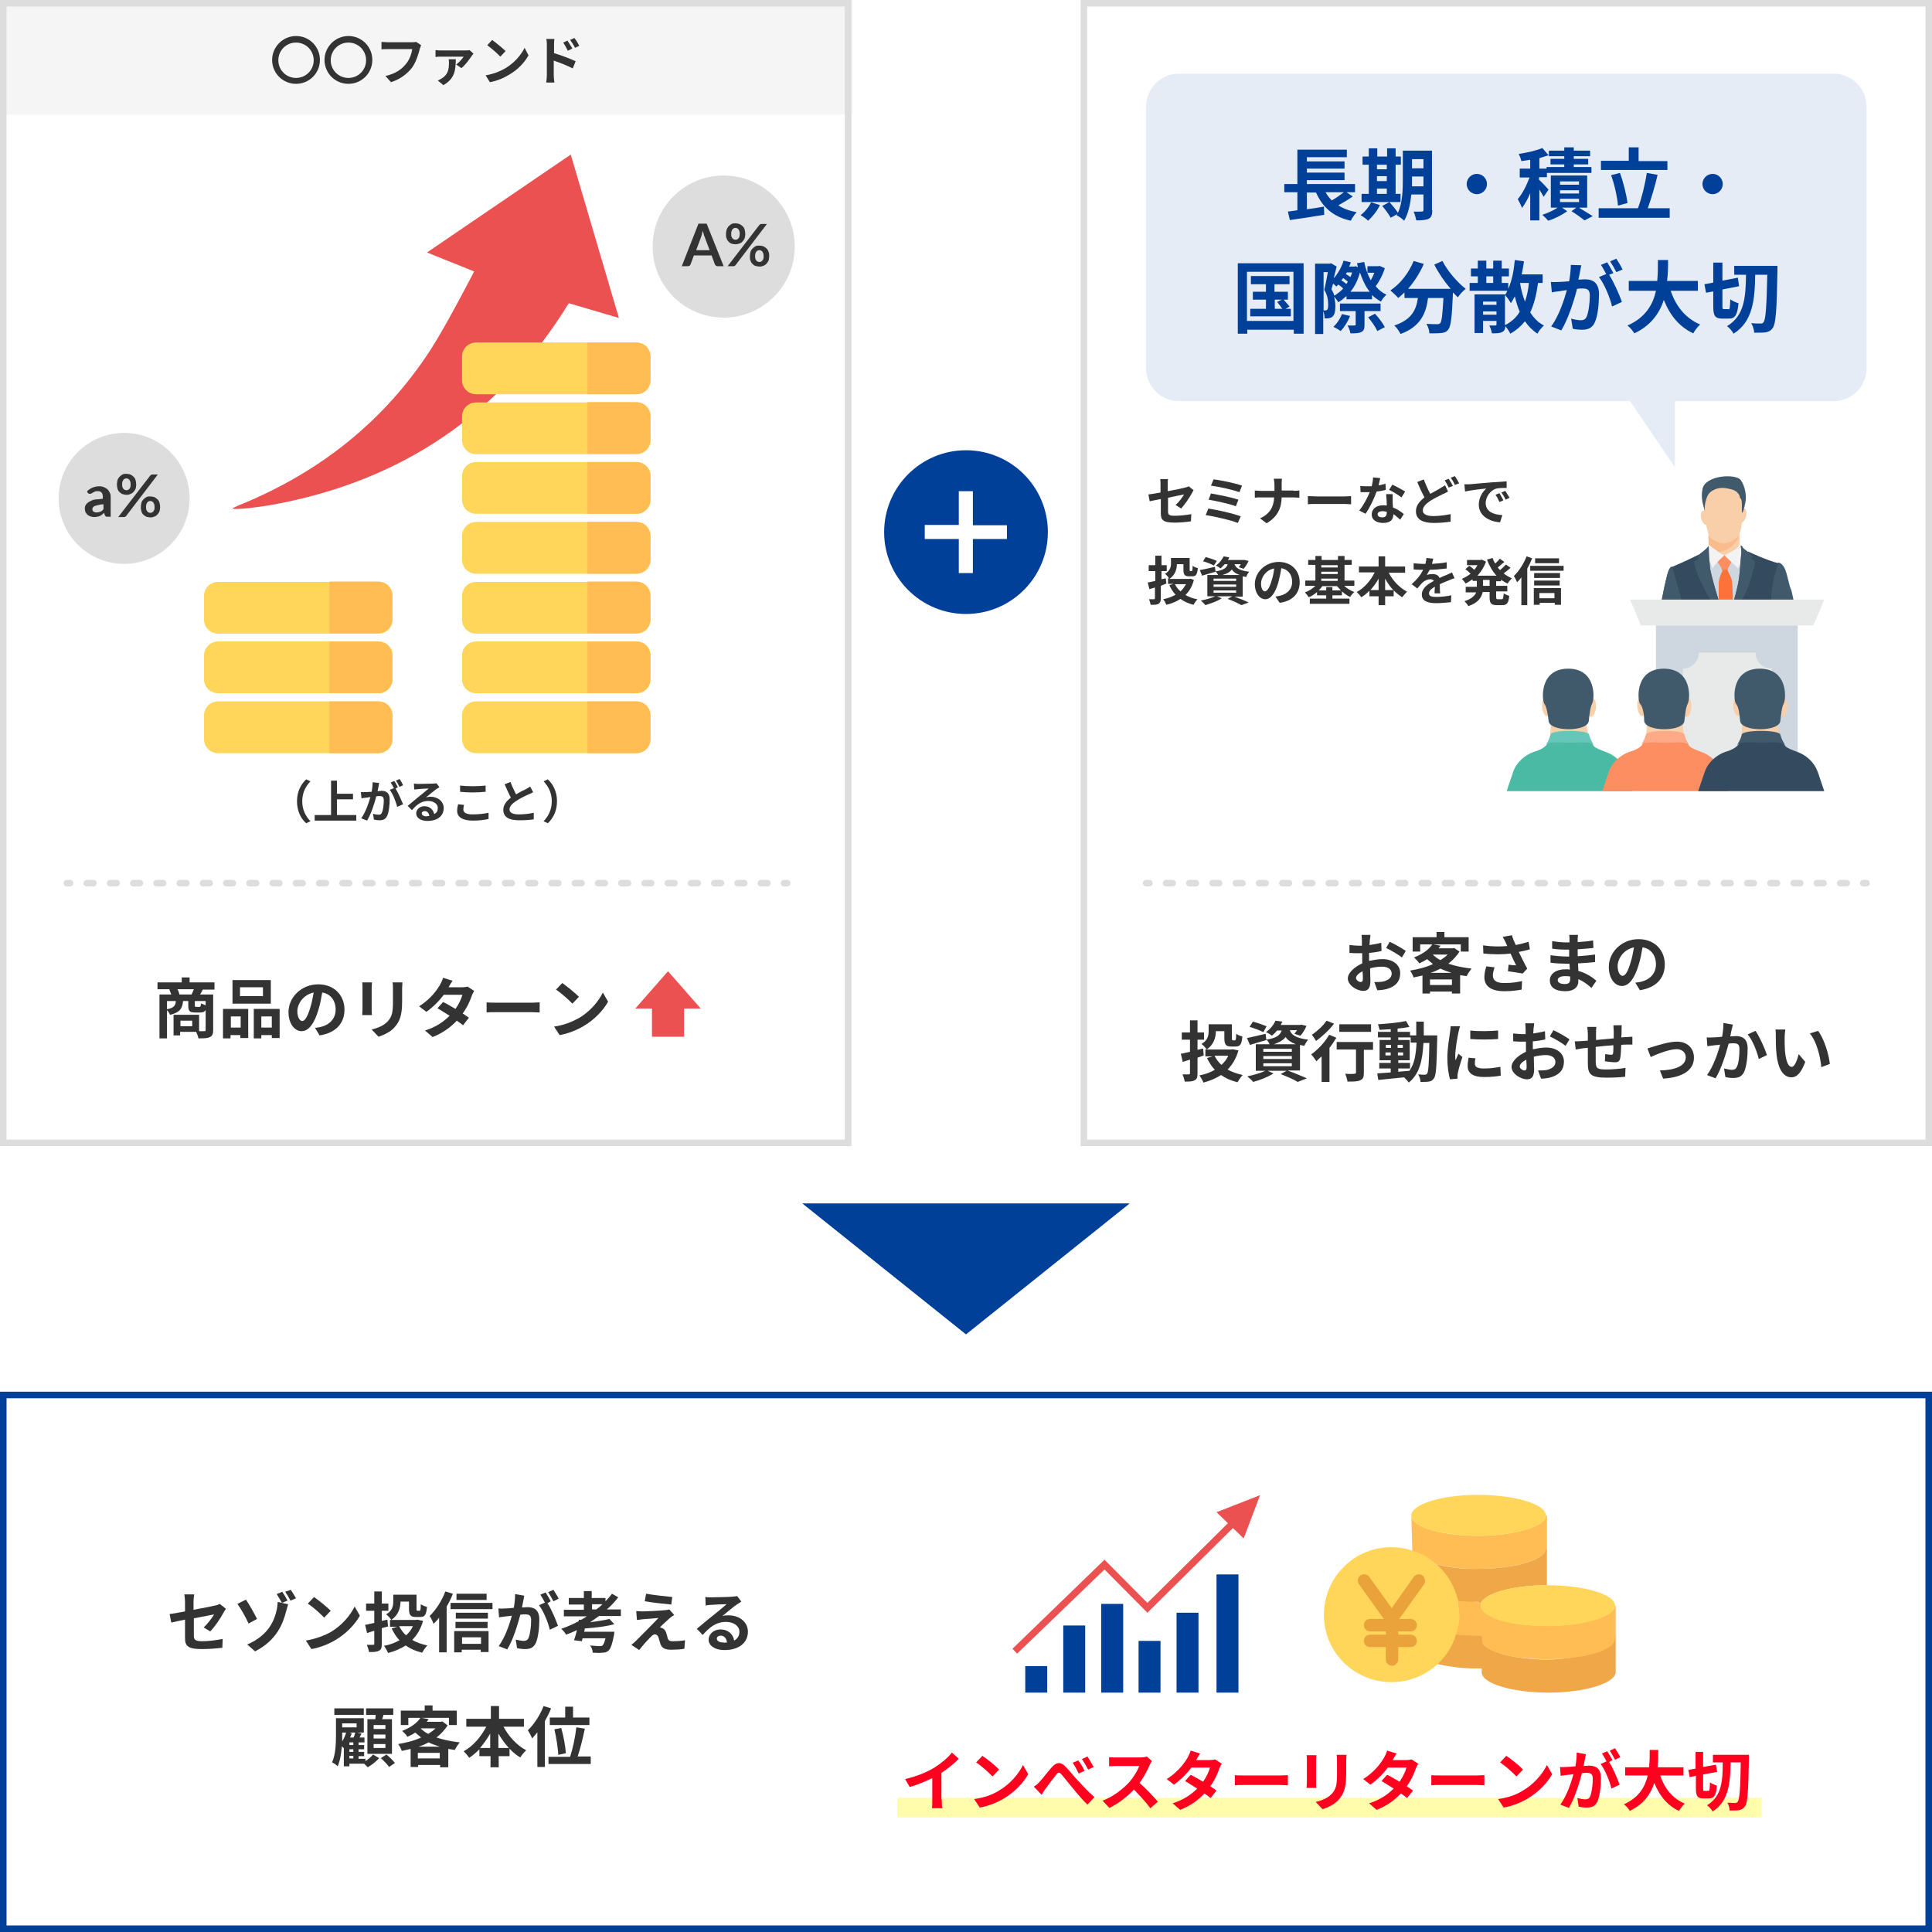 <?xml version="1.0" encoding="utf-8"?>
<!-- Generator: Adobe Illustrator 25.3.1, SVG Export Plug-In . SVG Version: 6.00 Build 0)  -->
<svg version="1.1" id="Capa_1" xmlns="http://www.w3.org/2000/svg" xmlns:xlink="http://www.w3.org/1999/xlink" x="0px" y="0px"
	 viewBox="0 0 590 590" style="enable-background:new 0 0 590 590;" xml:space="preserve">
<style type="text/css">
	.st0{fill:#DDDDDD;}
	.st1{fill:#333333;}
	.st2{fill:#014099;}
	.st3{fill:#F9CFA9;}
	.st4{fill:#415A6B;}
	.st5{fill:#FBBC8D;}
	.st6{fill:#CED6E0;}
	.st7{fill:#FD7239;}
	.st8{fill:#FD8E61;}
	.st9{fill:#F3F3F3;}
	.st10{fill:#344A5E;}
	.st11{fill:#E8EAE9;}
	.st12{fill:#4ABAA5;}
	.st13{fill:#66C6B9;}
	.st14{fill:#FEAA88;}
	.st15{fill:#E5ECF6;}
	.st16{fill:#F5F5F5;}
	.st17{fill:#EC5151;}
	.st18{fill:#FFD659;}
	.st19{fill:#FFBD54;}
	.st20{fill:none;stroke:#DDDDDD;stroke-width:2;stroke-linecap:round;stroke-miterlimit:10;}
	.st21{fill:none;stroke:#DDDDDD;stroke-width:2;stroke-linecap:round;stroke-miterlimit:10;stroke-dasharray:2.028,5.07;}
	.st22{fill:#EFA748;}
	.st23{fill:#EAA23B;}
	.st24{opacity:0.8;fill:#FFFC97;}
	.st25{fill:#FF001E;}
</style>
<g>
	<path class="st0" d="M588,2v346H332V2H588 M590,0H330v350h260V0L590,0z"/>
</g>
<g>
	<g>
		<path class="st1" d="M62.2,497c1.3-1.2,2.6-3,3.2-4c-0.6,0.1-3.3,0.7-6.2,1.2v5.3c0,1.2,0.4,1.7,2.5,1.7c2.1,0,4.3-0.3,6.3-0.7
			l-0.1,2.7c-1.7,0.2-4.1,0.4-6.2,0.4c-4.6,0-5.2-1.1-5.2-3.5v-5.5c-1.8,0.4-3.4,0.7-4.2,0.9l-0.5-2.6c0.9-0.1,2.7-0.4,4.7-0.8v-2.9
			c0-0.7-0.1-1.7-0.2-2.3h3c-0.1,0.6-0.2,1.6-0.2,2.3v2.4c2.9-0.5,5.7-1.1,6.6-1.3c0.6-0.1,1-0.3,1.4-0.5l1.9,1.5
			c-0.2,0.3-0.5,0.7-0.7,1.1c-0.9,1.7-2.7,4.4-4.1,5.8L62.2,497z"/>
		<path class="st1" d="M75.9,495.8c-0.8-1.8-2.3-4.5-3.4-6l2.6-1.3c1,1.4,2.7,4.5,3.4,5.9L75.9,495.8z M86.1,489.5l1.9,0.4
			c-0.2,0.7-0.5,1.7-0.6,2.1c-1,3.9-2.9,8.9-9.5,12.3l-2.4-2.1c6.8-2.9,8.4-7.8,9-10.6c0.2-0.9,0.3-1.9,0.3-2.4L86.1,489.5
			c-0.5-0.9-1.1-1.9-1.6-2.7l1.7-0.7c0.5,0.7,1.2,1.9,1.6,2.7L86.1,489.5z M88.8,485.5c0.5,0.7,1.2,1.9,1.6,2.6l-1.7,0.7
			c-0.4-0.8-1.1-2-1.6-2.7L88.8,485.5z"/>
		<path class="st1" d="M101,498.4c3.4-2,6-5.1,7.3-7.8l1.6,2.8c-1.5,2.7-4.2,5.5-7.4,7.4c-2,1.2-4.6,2.3-7.4,2.8l-1.7-2.6
			C96.4,500.5,99,499.5,101,498.4z M101,491.9l-2,2.1c-1-1.1-3.5-3.3-5-4.3l1.9-2C97.2,488.6,99.8,490.7,101,491.9z"/>
		<path class="st1" d="M116.6,497.2v4.8c0,1.2-0.2,1.8-0.9,2.1c-0.7,0.4-1.6,0.4-3,0.4c-0.1-0.6-0.4-1.6-0.7-2.2c0.8,0,1.6,0,1.9,0
			c0.3,0,0.4-0.1,0.4-0.4V498c-0.8,0.2-1.5,0.5-2.2,0.7l-0.6-2.5c0.8-0.1,1.7-0.4,2.8-0.6v-3.7h-2.5v-2.2h2.5v-3.7h2.3v3.7h2v2.2h-2
			v3.1l1.7-0.4l0.2,2.1L116.6,497.2z M129.2,495c-0.7,2.4-1.8,4.3-3.3,5.8c1.3,0.8,2.9,1.3,4.6,1.7c-0.5,0.5-1.2,1.5-1.6,2.2
			c-2-0.5-3.6-1.2-5-2.2c-1.6,1-3.4,1.8-5.4,2.3c-0.2-0.6-0.8-1.6-1.2-2.2c1.7-0.3,3.3-0.9,4.7-1.7c-1-1-1.7-2.2-2.4-3.6l1.7-0.5
			h-2.2v-2.1h0.4c-0.3-0.5-1.1-1.4-1.6-1.7c2-1.1,2.2-2.7,2.2-4v-2h7.1v4.3c0,0.5,0.1,0.6,0.3,0.6h0.6c0.3,0,0.4-0.3,0.4-2
			c0.4,0.3,1.3,0.7,1.9,0.8c-0.2,2.5-0.7,3.1-2.1,3.1h-1.3c-1.6,0-2.1-0.6-2.1-2.5v-2.2h-2.6c0,1.9-0.6,4.1-2.8,5.6h7.5l0.4-0.1
			L129.2,495z M121.9,496.6c0.5,1,1.2,2,2.1,2.8c0.9-0.8,1.6-1.7,2.1-2.8H121.9z"/>
		<path class="st1" d="M138.3,486.7c-0.5,1.3-1.1,2.6-1.9,3.9v14h-2.3V494c-0.5,0.7-1.1,1.3-1.7,1.9c-0.2-0.6-0.8-1.9-1.2-2.4
			c1.9-1.8,3.7-4.6,4.8-7.5L138.3,486.7z M150.4,489.5v1.9h-12.8v-1.9H150.4z M138.8,498.1h10.4v6.4h-2.4v-0.7h-5.8v0.8h-2.3V498.1z
			 M149,494.3h-9.8v-1.8h9.8V494.3z M139.1,495.3h9.8v1.9h-9.8V495.3z M148.6,488.6h-9.2v-1.9h9.2V488.6z M141.1,500v2h5.8v-2H141.1
			z"/>
		<path class="st1" d="M160.1,487.3c-0.1,0.5-0.2,1.1-0.3,1.6c-0.1,0.6-0.3,1.3-0.4,2c0.7,0,1.3-0.1,1.7-0.1c2.1,0,3.6,0.9,3.6,3.8
			c0,2.3-0.3,5.5-1.1,7.2c-0.7,1.4-1.7,1.8-3.3,1.8c-0.7,0-1.7-0.1-2.4-0.3l-0.4-2.6c0.8,0.2,1.9,0.4,2.4,0.4c0.7,0,1.2-0.2,1.5-0.9
			c0.5-1.1,0.8-3.5,0.8-5.4c0-1.6-0.7-1.8-1.9-1.8c-0.3,0-0.8,0-1.4,0.1c-0.8,3-2.2,7.7-4,10.6l-2.6-1c1.9-2.6,3.3-6.6,4-9.3
			c-0.7,0.1-1.3,0.2-1.7,0.2c-0.6,0.1-1.6,0.2-2.2,0.3l-0.2-2.7c0.7,0.1,1.4,0,2.1,0c0.6,0,1.6-0.1,2.6-0.2c0.3-1.5,0.4-3,0.4-4.2
			L160.1,487.3z M167.2,489.6c1.2,1.8,2.6,5.2,3.2,6.9l-2.5,1.2c-0.5-2.2-1.9-5.7-3.3-7.5l1.8-0.8c-0.4-0.8-0.9-1.7-1.4-2.4l1.6-0.7
			c0.5,0.7,1.2,2,1.6,2.7L167.2,489.6z M169,489c-0.4-0.8-1.1-2-1.6-2.8l1.6-0.7c0.5,0.8,1.3,2,1.6,2.7L169,489z"/>
		<path class="st1" d="M182.9,493.5c-0.9,0.7-1.8,1.3-2.7,1.9c2.2-0.3,4.4-0.6,5.9-1l1.5,1.6c-2.5,0.7-5.9,1.1-9,1.3l-0.2,1h9.2
			c0,0,0,0.7-0.1,1c-0.5,2.7-1,4.1-1.6,4.7c-0.5,0.5-1.1,0.7-1.9,0.7c-0.7,0.1-1.8,0.1-3,0c0-0.7-0.3-1.6-0.8-2.2
			c1.2,0.1,2.4,0.2,2.9,0.2c0.4,0,0.6,0,0.9-0.2c0.3-0.3,0.6-0.9,0.9-2.2h-7l-0.2,0.9l-2.4-0.3c0.3-0.8,0.6-1.9,0.9-3.1
			c-1.1,0.5-2.2,1-3.3,1.4c-0.3-0.5-1-1.4-1.5-1.8c1.8-0.6,3.6-1.4,5.3-2.3l0.1-0.5l0.6,0.1c0.6-0.3,1.2-0.7,1.8-1.1h-7v-2h6.1v-1.6
			h-4.6V488h4.6v-2.1h2.4v2.1h4.2v1c0.7-0.7,1.4-1.5,2-2.3l1.9,1.1c-1,1.3-2.2,2.6-3.5,3.7h4.3v2H182.9z M182.1,491.5
			c0.7-0.5,1.3-1,1.9-1.6h-3.2v1.6H182.1z"/>
		<path class="st1" d="M204.7,494c-0.9,0.8-2.8,2.5-3.2,3c0.2,0,0.5,0.1,0.7,0.2c0.6,0.2,0.9,0.6,1.2,1.3c0.2,0.5,0.4,1.3,0.5,1.8
			c0.2,0.6,0.6,0.9,1.4,0.9c1.5,0,2.9-0.1,3.9-0.3l-0.2,2.6c-0.8,0.2-2.9,0.3-3.9,0.3c-1.9,0-2.9-0.4-3.4-1.7
			c-0.2-0.6-0.4-1.5-0.6-2c-0.2-0.7-0.7-1-1.1-1c-0.4,0-0.8,0.3-1.3,0.8c-0.7,0.7-2.2,2.3-3.5,4l-2.4-1.6c0.4-0.3,0.9-0.7,1.4-1.2
			c1-1,5.1-5.1,6.9-7c-1.4,0.1-3.8,0.3-4.9,0.4c-0.7,0.1-1.3,0.2-1.7,0.2l-0.2-2.7c0.5,0,1.2,0.1,1.9,0.1c0.9,0,5.4-0.2,7.1-0.4
			c0.4,0,0.9-0.2,1.1-0.2l1.5,1.7C205.5,493.4,205.1,493.7,204.7,494z M205.3,487.7L205,490c-2.1-0.2-5.8-0.6-8.1-1l0.4-2.3
			C199.5,487.1,203.3,487.5,205.3,487.7z"/>
		<path class="st1" d="M226.4,489.1c-0.5,0.3-0.9,0.6-1.4,0.9c-1.1,0.7-3.1,2.5-4.4,3.5c0.7-0.2,1.2-0.2,1.9-0.2
			c3.4,0,5.9,2.1,5.9,5c0,3.1-2.4,5.6-7.2,5.6c-2.8,0-4.8-1.3-4.8-3.2c0-1.6,1.5-3.1,3.6-3.1c2.4,0,3.9,1.5,4.2,3.4
			c1.1-0.6,1.6-1.5,1.6-2.7c0-1.8-1.8-3-4.1-3c-3,0-5,1.6-7.1,4l-1.8-1.9c1.4-1.1,3.8-3.2,5-4.1c1.1-0.9,3.2-2.6,4.1-3.4
			c-1,0-3.7,0.1-4.8,0.2c-0.5,0-1.2,0.1-1.6,0.2l-0.1-2.6c0.6,0.1,1.2,0.1,1.8,0.1c1,0,5.3-0.1,6.4-0.2c0.8-0.1,1.3-0.1,1.5-0.2
			L226.4,489.1z M222,501.6c-0.1-1.3-0.9-2.1-1.9-2.1c-0.7,0-1.2,0.4-1.2,0.9c0,0.7,0.8,1.2,2,1.2
			C221.2,501.7,221.6,501.6,222,501.6z"/>
		<path class="st1" d="M111.5,537.9c0.9-0.6,1.9-1.4,2.4-2.1l1.9,1.1c-0.9,1-2.3,2.1-3.5,2.8c-0.3-0.3-0.7-0.7-1.1-1.1h-4.5v0.8
			h-1.7v-5.5l0,0c-0.1-0.2-0.4-0.4-0.6-0.6c-0.2,2.1-0.5,4.4-1.3,6.1c-0.3-0.4-1.2-1-1.7-1.2c1.1-2.4,1.2-5.8,1.2-8.3v-5.2h8.5v4.4
			h-2l1.3,0.3l-0.6,1.2h1.5v1.5h-1.8v0.8h1.7v1.3h-1.7v0.8h1.7v1.3h-1.7v0.8h2.1V537.9z M111.1,523.7h-9v-2h9V523.7z M104.5,529.9
			c0,0.6,0,1.2,0,1.9c0.5-0.8,0.9-1.7,1.2-2.7h-1.2V529.9z M104.5,526.3v1.2h4.4v-1.2H104.5z M107.4,529.3c-0.1,0.4-0.3,0.9-0.5,1.3
			h1.1c0.2-0.5,0.4-1.1,0.5-1.5h-1.8L107.4,529.3z M107.9,532.1h-1.2v0.8h1.2V532.1z M107.9,534.2h-1.2v0.8h1.2V534.2z M106.7,537
			h1.2v-0.8h-1.2V537z M114.6,525c0.1-0.4,0.1-0.8,0.1-1.3h-2.9v-2h8.3v2h-3c-0.1,0.4-0.2,0.9-0.4,1.3h3v10.6h-7.5V525H114.6z
			 M117.7,526.8h-3.6v1.2h3.6V526.8z M117.7,529.7h-3.6v1.2h3.6V529.7z M117.7,532.6h-3.6v1.2h3.6V532.6z M118,535.8
			c0.9,0.7,2,1.8,2.6,2.6l-1.8,1.2c-0.5-0.8-1.6-1.9-2.5-2.7L118,535.8z"/>
		<path class="st1" d="M136.7,526.9c-0.9,1.4-2,2.6-3.4,3.7c2.1,0.7,4.5,1.2,7.1,1.5c-0.5,0.6-1.2,1.6-1.5,2.3
			c-0.7-0.1-1.4-0.2-2-0.3v5.6h-2.5V539h-6.7v0.6h-2.3v-5.5c-0.9,0.2-1.8,0.4-2.7,0.6c-0.2-0.6-0.7-1.6-1.1-2.1c2.4-0.4,4.9-1,7-2
			c-0.6-0.5-1.2-1-1.8-1.5c-0.7,0.5-1.5,0.9-2.4,1.3c-0.3-0.6-1.1-1.4-1.6-1.8c2.8-1.1,4.6-2.5,5.6-4h-3.7v2.2h-2.3v-4.4h7.3v-1.6
			h2.4v1.6h7.4v4.4h-2.4v-2.2h-8.4l2.2,0.4c-0.2,0.3-0.4,0.6-0.6,0.8h4.4l0.4-0.1L136.7,526.9z M134.3,537v-1.7h-6.7v1.7H134.3z
			 M134.3,533.4c-1.2-0.4-2.4-0.8-3.4-1.3c-1,0.5-2,1-3.1,1.3H134.3z M128.5,527.9c0.7,0.6,1.4,1.2,2.3,1.6c0.8-0.5,1.6-1.1,2.2-1.7
			h-4.4L128.5,527.9z"/>
		<path class="st1" d="M153.7,527.2c1.6,3,4.1,5.8,7,7.3c-0.6,0.5-1.4,1.5-1.8,2.2c-1.2-0.7-2.3-1.6-3.3-2.7v2.3h-3.3v3.4h-2.5v-3.4
			h-3.4v-2.1c-1,1-2,1.9-3.1,2.6c-0.4-0.6-1.2-1.5-1.7-2c2.8-1.5,5.3-4.4,6.9-7.5h-6.1v-2.4h7.5v-3.9h2.5v3.9h7.6v2.4H153.7z
			 M149.7,533.8v-4.4c-0.9,1.6-2,3.1-3.1,4.4H149.7z M155.4,533.8c-1.2-1.3-2.3-2.8-3.2-4.4v4.4H155.4z"/>
		<path class="st1" d="M168.3,521.7c-0.5,1.3-1.2,2.6-1.9,3.9v14h-2.3V529c-0.5,0.7-1.1,1.3-1.6,1.9c-0.2-0.6-0.9-1.9-1.3-2.5
			c1.9-1.8,3.7-4.6,4.8-7.4L168.3,521.7z M180.4,536.5v2.2h-12.9v-2.2h6.6c0.8-2.4,1.6-6.1,1.9-9l2.6,0.4c-0.6,2.9-1.4,6.2-2.2,8.5
			H180.4z M172.6,524.5v-3.3h2.4v3.3h5v2.3h-12.1v-2.3H172.6z M170.5,535.9c-0.1-1.9-0.6-5.3-1.2-7.8l2.1-0.4
			c0.7,2.5,1.3,5.7,1.4,7.7L170.5,535.9z"/>
	</g>
</g>
<g>
	<path class="st1" d="M359,154.2c1.1-0.9,2.1-2.4,2.6-3.2c-0.5,0.1-2.7,0.5-4.9,1v4.2c0,1,0.3,1.3,2,1.3c1.7,0,3.5-0.2,5.1-0.5
		l-0.1,2.2c-1.3,0.2-3.2,0.4-5,0.4c-3.6,0-4.2-0.9-4.2-2.8v-4.4c-1.4,0.3-2.7,0.5-3.4,0.7l-0.4-2.1c0.8-0.1,2.2-0.3,3.7-0.6v-2.3
		c0-0.5,0-1.3-0.1-1.8h2.4c-0.1,0.5-0.1,1.3-0.1,1.8v1.9c2.3-0.4,4.6-0.9,5.3-1.1c0.4-0.1,0.8-0.2,1.1-0.4l1.5,1.2
		c-0.1,0.2-0.4,0.6-0.5,0.9c-0.7,1.3-2.2,3.5-3.3,4.7L359,154.2z"/>
	<path class="st1" d="M378.9,157.7l-0.9,2c-2.2-0.9-7.2-2-9.8-2.4l0.8-2C371.7,155.7,376.7,156.8,378.9,157.7z M378.2,152.6l-0.8,2
		c-1.8-0.7-5.9-1.6-8.3-2l0.7-1.9C372.1,151.1,376.2,151.9,378.2,152.6z M379.3,148.3l-0.8,2c-1.9-0.7-6.4-1.7-8.7-2l0.8-1.9
		C372.7,146.6,377.3,147.6,379.3,148.3z"/>
	<path class="st1" d="M395.1,149.9c0.7,0,1.4-0.1,1.7-0.1v2.2c-0.3,0-1.1-0.1-1.8-0.1h-3.6c-0.1,3.2-1.1,5.8-4.6,7.9l-2-1.5
		c3.1-1.4,4.2-3.7,4.3-6.4h-4.1c-0.7,0-1.3,0-1.8,0.1v-2.2c0.5,0,1.1,0.1,1.8,0.1h4.2v-1.8c0-0.5-0.1-1.4-0.2-1.9h2.5
		c-0.1,0.5-0.1,1.4-0.1,1.9v1.7H395.1z"/>
	<path class="st1" d="M399.5,151.5c0.6,0,1.7,0.1,2.6,0.1h8.6c0.7,0,1.5-0.1,1.9-0.1v2.5c-0.4,0-1.2-0.1-1.9-0.1H402
		c-0.9,0-2,0-2.6,0.1V151.5z"/>
	<path class="st1" d="M423.2,149.6c-0.7,0.2-1.7,0.4-2.8,0.5c-0.8,2.2-2.1,5-3.4,6.8l-1.9-1c1.3-1.6,2.5-3.9,3.2-5.6
		c-0.3,0-0.5,0-0.8,0c-0.7,0-1.3,0-2,0l-0.1-1.9c0.7,0.1,1.5,0.1,2.1,0.1c0.5,0,0.9,0,1.4,0c0.2-0.9,0.4-1.8,0.4-2.7l2.2,0.2
		c-0.1,0.5-0.3,1.3-0.5,2.2c0.8-0.1,1.5-0.3,2.1-0.5L423.2,149.6z M425.3,151c0,0.7,0,1.3,0,2c0,0.4,0,1.2,0.1,2
		c1.4,0.5,2.5,1.3,3.3,2l-1.1,1.7c-0.6-0.5-1.3-1.2-2.1-1.7v0.1c0,1.5-0.8,2.6-3.1,2.6c-2,0-3.5-0.9-3.5-2.6c0-1.6,1.3-2.8,3.5-2.8
		c0.4,0,0.7,0,1.1,0.1c0-1.2-0.1-2.6-0.2-3.5H425.3z M423.5,156.3c-0.4-0.1-0.8-0.2-1.3-0.2c-0.9,0-1.5,0.4-1.5,0.9
		c0,0.6,0.5,1,1.4,1c1.1,0,1.4-0.6,1.4-1.5V156.3z M428,151.9c-0.9-0.7-2.7-1.8-3.8-2.3l1-1.6c1.1,0.5,3.1,1.6,3.9,2.1L428,151.9z"
		/>
	<path class="st1" d="M442.2,150.1c-0.5,0.3-1,0.6-1.6,0.8c-1,0.5-2.5,1.2-3.9,2.1c-1.3,0.9-2.2,1.8-2.2,2.9c0,1.1,1.1,1.7,3.3,1.7
		c1.6,0,3.8-0.3,5.2-0.6l0,2.3c-1.3,0.2-3,0.4-5.1,0.4c-3.2,0-5.5-0.9-5.5-3.6c0-1.7,1.1-3,2.6-4.2c-0.7-1.3-1.5-3-2.2-4.7l2-0.8
		c0.6,1.6,1.3,3.2,2,4.4c1.2-0.7,2.3-1.2,3-1.7c0.6-0.3,1-0.6,1.5-0.9L442.2,150.1z M442.4,146.2c0.4,0.6,1,1.6,1.3,2.2l-1.3,0.5
		c-0.3-0.7-0.8-1.6-1.2-2.2L442.4,146.2z M444.3,145.4c0.4,0.6,1,1.6,1.3,2.2l-1.3,0.5c-0.3-0.7-0.8-1.6-1.3-2.2L444.3,145.4z"/>
	<path class="st1" d="M448.7,147.9c1.3-0.1,4-0.4,6.9-0.6c1.6-0.1,3.4-0.2,4.5-0.3l0,2c-0.8,0-2.2,0-3.1,0.2
		c-1.9,0.5-3.3,2.6-3.3,4.4c0,2.6,2.4,3.6,5.1,3.7l-0.7,2.2c-3.3-0.2-6.5-2-6.5-5.4c0-2.3,1.3-4.1,2.3-4.9c-1.4,0.1-4.7,0.5-6.5,0.9
		l-0.2-2.2C447.8,147.9,448.4,147.9,448.7,147.9z M459.1,152.8l-1.2,0.5c-0.4-0.9-0.7-1.5-1.2-2.2l1.2-0.5
		C458.2,151.2,458.8,152.1,459.1,152.8z M461,152l-1.2,0.6c-0.4-0.9-0.8-1.5-1.3-2.2l1.2-0.5C460,150.4,460.6,151.4,461,152z"/>
	<path class="st1" d="M354.5,178.9v3.8c0,0.9-0.2,1.4-0.7,1.7c-0.5,0.3-1.3,0.3-2.4,0.3c-0.1-0.5-0.3-1.2-0.5-1.7c0.6,0,1.3,0,1.5,0
		c0.2,0,0.3-0.1,0.3-0.3v-3.3c-0.6,0.2-1.2,0.4-1.7,0.5l-0.5-2c0.6-0.1,1.4-0.3,2.3-0.5v-3h-2v-1.8h2v-2.9h1.9v2.9h1.6v1.8h-1.6v2.5
		l1.3-0.3l0.2,1.6L354.5,178.9z M364.6,177.1c-0.5,1.9-1.4,3.5-2.6,4.6c1.1,0.6,2.3,1.1,3.7,1.3c-0.4,0.4-1,1.2-1.2,1.7
		c-1.6-0.4-2.9-1-4-1.8c-1.2,0.8-2.7,1.4-4.3,1.8c-0.2-0.5-0.6-1.3-1-1.7c1.4-0.3,2.7-0.7,3.8-1.4c-0.8-0.8-1.4-1.8-1.9-2.9l1.3-0.4
		h-1.7v-1.7h0.3c-0.2-0.4-0.9-1.1-1.2-1.4c1.6-0.9,1.8-2.2,1.8-3.2v-1.6h5.7v3.5c0,0.4,0,0.5,0.2,0.5h0.4c0.2,0,0.3-0.2,0.3-1.6
		c0.4,0.3,1.1,0.6,1.6,0.7c-0.2,2-0.6,2.5-1.7,2.5h-1c-1.3,0-1.7-0.5-1.7-2v-1.7h-2c0,1.5-0.5,3.3-2.3,4.5h6l0.4-0.1L364.6,177.1z
		 M358.8,178.4c0.4,0.8,1,1.6,1.7,2.2c0.7-0.6,1.2-1.4,1.7-2.2H358.8z"/>
	<path class="st1" d="M376.7,182.1c1.6,0.6,3.5,1.3,4.6,1.9l-2.2,0.8c-0.9-0.5-2.5-1.3-4.2-1.9l1.4-0.8h-4.7l1.5,0.6
		c-1.3,0.9-3.4,1.6-5,2.1c-0.3-0.4-1-1.1-1.4-1.4c1.6-0.3,3.3-0.8,4.4-1.3h-2.4v-6.5h3.3c-0.2-0.4-0.5-0.8-0.8-1.1l0,0.1
		c-1.4,0.4-2.9,0.8-4.1,1.2l-0.7-1.7c1.2-0.2,2.9-0.6,4.6-1l0.2,1.4c2.5-0.4,3.4-1.1,3.7-2.2H374c-0.4,0.4-0.8,0.9-1.3,1.3
		c-0.3-0.3-1-0.7-1.4-0.9c1.2-0.8,1.9-1.9,2.4-2.8l1.7,0.3c-0.1,0.3-0.3,0.5-0.4,0.8h4.7l0.3,0l1.3,0.3c-0.4,0.9-1,1.8-1.5,2.4
		l-1.5-0.5c0.2-0.2,0.4-0.5,0.6-0.9H377c0.4,1,1.2,1.9,4.5,2.3c-0.4,0.4-0.8,1.1-0.9,1.6c-0.4-0.1-0.7-0.1-1.1-0.2v6.2H376.7z
		 M370.7,172.7c-0.7-0.4-2.2-1-3.3-1.3l0.8-1.3c1.1,0.3,2.6,0.8,3.4,1.2L370.7,172.7z M370.6,177.4h6.9v-0.7h-6.9V177.4z
		 M370.6,179.2h6.9v-0.7h-6.9V179.2z M370.6,181h6.9v-0.7h-6.9V181z M378.6,175.6c-1.2-0.4-2-1-2.4-1.7c-0.6,0.8-1.5,1.3-2.9,1.7
		H378.6z"/>
	<path class="st1" d="M389.5,182.2c0.6-0.1,1.1-0.2,1.5-0.3c2-0.5,3.6-1.9,3.6-4.2c0-2.2-1.2-3.8-3.3-4.2c-0.2,1.3-0.5,2.8-0.9,4.3
		c-0.9,3.2-2.3,5.2-4,5.2c-1.7,0-3.2-1.9-3.2-4.6c0-3.6,3.2-6.8,7.3-6.8c3.9,0,6.4,2.7,6.4,6.2c0,3.3-2,5.7-6.1,6.3L389.5,182.2z
		 M388.3,177.4c0.4-1.2,0.7-2.5,0.8-3.8c-2.6,0.5-4,2.8-4,4.6c0,1.6,0.6,2.4,1.2,2.4C387,180.5,387.7,179.5,388.3,177.4z"/>
	<path class="st1" d="M410.5,178.9c0.8,0.8,2,1.5,3.1,1.9c-0.4,0.3-1,1-1.3,1.5c-0.9-0.4-1.7-1-2.5-1.7v1.2h-2.9v1h5.2v1.6H400v-1.6
		h5v-1h-2.8v-1c-0.8,0.7-1.6,1.2-2.5,1.6c-0.3-0.4-0.8-1.1-1.2-1.5c1.2-0.4,2.4-1.2,3.2-2h-3.1v-1.6h3.1v-4.8h-2.2v-1.5h2.2v-1.2
		h1.9v1.2h5v-1.2h2v1.2h2.2v1.5h-2.2v4.8h3v1.6H410.5z M409.5,180.3c-0.4-0.4-0.8-0.9-1.2-1.3h-4.5c-0.3,0.5-0.7,0.9-1.1,1.3h2.3v-1
		h1.9v1H409.5z M403.5,172.6v0.7h5v-0.7H403.5z M403.5,175.3h5v-0.7h-5V175.3z M403.5,177.4h5v-0.7h-5V177.4z"/>
	<path class="st1" d="M424.1,174.9c1.2,2.4,3.3,4.6,5.6,5.8c-0.5,0.4-1.1,1.2-1.5,1.7c-0.9-0.6-1.8-1.3-2.6-2.1v1.8H423v2.7h-2v-2.7
		h-2.8v-1.7c-0.8,0.8-1.6,1.5-2.5,2c-0.3-0.5-0.9-1.2-1.4-1.6c2.3-1.2,4.3-3.5,5.5-6H415V173h6v-3.1h2v3.1h6.1v1.9H424.1z
		 M421,180.2v-3.5c-0.7,1.3-1.6,2.5-2.5,3.5H421z M425.5,180.2c-1-1-1.8-2.2-2.5-3.5v3.5H425.5z"/>
	<path class="st1" d="M438.1,181.1c0-0.5,0-1.2,0.1-1.9c-1.2,0.6-1.8,1.3-1.8,2c0,0.9,0.8,1.1,2.3,1.1c1.3,0,3.1-0.2,4.5-0.5
		l-0.1,2.1c-1.1,0.1-3,0.3-4.5,0.3c-2.5,0-4.4-0.6-4.4-2.6c0-2,1.9-3.3,3.7-4.2c-0.3-0.4-0.7-0.5-1.1-0.5c-0.9,0-1.9,0.5-2.5,1.1
		c-0.5,0.5-0.9,1.1-1.5,1.7l-1.7-1.3c1.7-1.5,2.8-2.9,3.5-4.4h-0.2c-0.6,0-1.8,0-2.7-0.1v-1.9c0.8,0.1,2,0.2,2.8,0.2h0.8
		c0.2-0.7,0.3-1.4,0.3-1.8l2.1,0.2c-0.1,0.4-0.2,0.9-0.4,1.6c1.5-0.1,3.1-0.2,4.5-0.5l0,1.9c-1.5,0.2-3.5,0.4-5.2,0.4
		c-0.3,0.6-0.6,1.1-0.9,1.6c0.4-0.2,1.3-0.3,1.8-0.3c1,0,1.8,0.4,2.1,1.2c0.8-0.4,1.5-0.7,2.1-0.9c0.6-0.3,1.2-0.5,1.7-0.8l0.8,1.8
		c-0.5,0.1-1.3,0.4-1.9,0.7c-0.7,0.3-1.6,0.6-2.6,1.1c0,0.9,0,2,0.1,2.8H438.1z"/>
	<path class="st1" d="M456.9,177.1v1.8h3.4v1.7h-3.4v1.7c0,0.6,0.1,0.7,0.5,0.7h1.2c0.4,0,0.5-0.3,0.6-1.8c0.4,0.3,1.2,0.6,1.7,0.8
		c-0.2,2.1-0.7,2.8-2.1,2.8h-1.7c-1.7,0-2.2-0.6-2.2-2.3v-1.7h-2.1c-0.4,1.7-1.4,3.3-4.4,4.3c-0.2-0.4-0.8-1.2-1.2-1.5
		c2.2-0.7,3.2-1.7,3.6-2.7h-3.2v-1.7h3.4v-1.8h-1.3v-0.5c-0.7,0.5-1.4,0.9-2.1,1.3c-0.3-0.4-0.8-1.1-1.2-1.4
		c0.9-0.4,1.8-0.9,2.7-1.6c-0.4-0.4-1.1-1-1.6-1.4l1.2-1c0.5,0.3,1.1,0.8,1.5,1.2c0.4-0.4,0.7-0.9,1-1.4H448v-1.6h4.2l0.3-0.1
		l1.3,0.6c-0.6,1.7-1.5,3.1-2.6,4.3h5.8c-1.2-1.3-2.2-3-2.9-4.9l1.7-0.5c0.2,0.6,0.5,1.2,0.8,1.7c0.5-0.5,1.1-1,1.4-1.5l1.4,1
		c-0.7,0.6-1.4,1.2-2,1.7c0.2,0.3,0.5,0.6,0.7,0.8c0.6-0.5,1.3-1.2,1.8-1.7l1.4,1c-0.7,0.6-1.4,1.2-2.1,1.7c0.7,0.6,1.6,1.1,2.5,1.5
		c-0.4,0.4-1,1.1-1.3,1.6c-0.7-0.3-1.4-0.7-2-1.2v0.5H456.9z M454.9,177.1h-2v1.8h2V177.1z"/>
	<path class="st1" d="M467.9,170.5c-0.4,1-0.9,2.1-1.5,3.1v11.2h-1.8v-8.5c-0.4,0.6-0.9,1.1-1.3,1.5c-0.2-0.4-0.7-1.5-1-1.9
		c1.5-1.4,3-3.7,3.9-6L467.9,170.5z M477.5,172.8v1.5h-10.2v-1.5H477.5z M468.3,179.6h8.4v5.1h-1.9v-0.6h-4.6v0.6h-1.8V179.6z
		 M476.4,176.5h-7.9v-1.5h7.9V176.5z M468.5,177.3h7.8v1.5h-7.8V177.3z M476.1,172h-7.3v-1.5h7.3V172z M470.1,181.1v1.6h4.6v-1.6
		H470.1z"/>
</g>
<g>
	<path class="st1" d="M418.4,293.4c1.3-0.3,2.7-0.5,3.8-0.5c3,0,5.4,1.6,5.4,4.3c0,2.3-1.2,4.1-4.4,4.9c-0.9,0.2-1.8,0.3-2.6,0.3
		l-0.9-2.5c0.9,0,1.7,0,2.4-0.1c1.6-0.3,2.9-1.1,2.9-2.5c0-1.3-1.2-2.1-2.9-2.1c-1.2,0-2.5,0.2-3.7,0.5c0,1.6,0.1,3.1,0.1,3.8
		c0,2.5-0.9,3.1-2.2,3.1c-1.9,0-4.7-1.7-4.7-3.8c0-1.7,2-3.5,4.4-4.6c0-0.5,0-0.9,0-1.4v-1.7c-0.4,0-0.7,0-1.1,0
		c-0.9,0-1.9,0-2.8-0.1l0-2.4c1.2,0.1,2,0.2,2.7,0.2c0.4,0,0.7,0,1.1,0c0-0.7,0-1.3,0-1.6c0-0.4-0.1-1.4-0.1-1.7h2.7
		c0,0.4-0.1,1.2-0.2,1.7c0,0.4,0,0.9-0.1,1.4c1.3-0.2,2.6-0.4,3.6-0.7l0.1,2.5c-1.1,0.3-2.5,0.5-3.8,0.6c0,0.6,0,1.2,0,1.8V293.4z
		 M416.2,299c0-0.5,0-1.4-0.1-2.4c-1.2,0.6-2,1.4-2,2.1c0,0.6,0.9,1.2,1.4,1.2C415.9,299.9,416.2,299.7,416.2,299z M424.4,287.6
		c1.5,0.7,3.8,2,4.9,2.8l-1.2,2c-0.9-0.8-3.5-2.3-4.8-2.9L424.4,287.6z"/>
	<path class="st1" d="M445.7,290.6c-0.9,1.4-2,2.6-3.4,3.7c2.1,0.7,4.5,1.2,7.1,1.5c-0.5,0.6-1.2,1.6-1.5,2.3
		c-0.7-0.1-1.4-0.2-2-0.3v5.6h-2.5v-0.6h-6.7v0.6h-2.3v-5.5c-0.9,0.2-1.8,0.4-2.7,0.6c-0.2-0.6-0.7-1.6-1.1-2.1c2.4-0.4,4.9-1,7-2
		c-0.6-0.5-1.2-1-1.8-1.5c-0.7,0.5-1.5,0.9-2.4,1.3c-0.3-0.6-1.1-1.4-1.6-1.8c2.8-1.1,4.6-2.5,5.6-4h-3.7v2.2h-2.3v-4.4h7.3v-1.6
		h2.4v1.6h7.4v4.4h-2.4v-2.2h-8.4l2.2,0.4c-0.2,0.3-0.4,0.6-0.6,0.8h4.4l0.4-0.1L445.7,290.6z M443.4,300.8v-1.7h-6.7v1.7H443.4z
		 M443.3,297.1c-1.2-0.4-2.4-0.8-3.4-1.3c-1,0.5-2,1-3.1,1.3H443.3z M437.6,291.6c0.7,0.6,1.4,1.2,2.3,1.6c0.8-0.5,1.6-1.1,2.2-1.7
		h-4.4L437.6,291.6z"/>
	<path class="st1" d="M467.2,289.9c-1,0.3-2.2,0.6-3.4,0.8c0.8,1.6,1.7,3.5,2.6,5.1l-1.4,1.5c-1.1-0.2-3-0.5-4.5-0.7l0.2-2
		c0.7,0.1,1.7,0.2,2.3,0.2c-0.5-1-1.2-2.4-1.7-3.6c-2.4,0.3-5.2,0.3-8.3,0l-0.1-2.5c2.8,0.4,5.3,0.4,7.4,0.2
		c-0.2-0.3-0.3-0.6-0.4-0.9c-0.4-0.8-0.6-1.2-1-1.9l2.8-0.5c0.3,1,0.7,2,1.2,3c1.4-0.3,2.6-0.6,3.9-1L467.2,289.9z M456.4,295.4
		c-0.2,0.6-0.5,1.8-0.5,2.4c0,1.4,0.7,2.4,3.5,2.4c2.8,0,3.9-0.3,5.4-0.6l-0.1,2.6c-1.1,0.2-2.8,0.5-5.3,0.5c-4,0-6.1-1.5-6.1-4.3
		c0-0.9,0.2-2.1,0.6-3.3L456.4,295.4z"/>
	<path class="st1" d="M486,301.7c-1.1-1-2.4-2-4-2.7c0,0.3,0,0.5,0,0.7c0,1.7-1.3,3-3.9,3c-3.2,0-4.8-1.2-4.8-3.3
		c0-2,1.8-3.4,4.9-3.4c0.4,0,0.8,0,1.2,0.1c0-0.6-0.1-1.2-0.1-1.8h-1c-1.2,0-3.4-0.1-4.8-0.3l0-2.3c1.1,0.2,3.7,0.4,4.8,0.4h0.9V290
		h-0.9c-1.3,0-3.2-0.1-4.3-0.3l0-2.3c1.2,0.2,3.1,0.4,4.3,0.4h1v-0.9c0-0.4,0-1-0.1-1.4h2.7c-0.1,0.4-0.1,0.9-0.1,1.4l0,0.8
		c1.5-0.1,3-0.2,4.7-0.5l0.1,2.3c-1.3,0.1-2.9,0.3-4.8,0.4l0,2.1c2-0.1,3.7-0.3,5.3-0.5v2.3c-1.8,0.2-3.3,0.3-5.2,0.4
		c0,0.7,0.1,1.5,0.1,2.3c2.5,0.7,4.4,2,5.5,3L486,301.7z M479.5,298.2c-0.5-0.1-1.1-0.1-1.6-0.1c-1.4,0-2.2,0.5-2.2,1.2
		c0,0.7,0.7,1.2,2.1,1.2c1.1,0,1.7-0.3,1.7-1.5C479.5,298.8,479.5,298.5,479.5,298.2z"/>
	<path class="st1" d="M499.4,300.1c0.8-0.1,1.3-0.2,1.8-0.3c2.5-0.6,4.5-2.4,4.5-5.3c0-2.7-1.5-4.8-4.1-5.2
		c-0.3,1.7-0.6,3.5-1.2,5.4c-1.2,4-2.9,6.4-5.1,6.4c-2.2,0-4-2.4-4-5.8c0-4.6,4-8.5,9.1-8.5c4.9,0,8,3.4,8,7.7
		c0,4.2-2.6,7.1-7.6,7.9L499.4,300.1z M497.9,294.1c0.5-1.5,0.8-3.2,1.1-4.8c-3.3,0.7-5,3.6-5,5.7c0,2,0.8,3,1.5,3
		C496.3,298,497.1,296.8,497.9,294.1z"/>
	<path class="st1" d="M365.7,323v4.8c0,1.2-0.2,1.8-0.9,2.1c-0.7,0.4-1.6,0.4-3,0.4c-0.1-0.6-0.4-1.6-0.7-2.2c0.8,0,1.6,0,1.9,0
		c0.3,0,0.4-0.1,0.4-0.4v-4.1c-0.8,0.2-1.5,0.5-2.2,0.7l-0.6-2.5c0.8-0.1,1.7-0.4,2.8-0.6v-3.7h-2.5v-2.2h2.5v-3.7h2.3v3.7h2v2.2h-2
		v3.1l1.7-0.4l0.2,2.1L365.7,323z M378.2,320.8c-0.7,2.4-1.8,4.3-3.3,5.8c1.3,0.8,2.9,1.3,4.6,1.7c-0.5,0.5-1.2,1.5-1.6,2.2
		c-2-0.5-3.6-1.2-5-2.2c-1.6,1-3.4,1.8-5.4,2.3c-0.2-0.6-0.8-1.6-1.2-2.2c1.7-0.3,3.3-0.9,4.7-1.7c-1-1-1.7-2.2-2.4-3.6l1.7-0.5
		h-2.2v-2.1h0.4c-0.3-0.5-1.1-1.4-1.6-1.7c2-1.1,2.2-2.7,2.2-4v-2h7.1v4.3c0,0.5,0.1,0.6,0.3,0.6h0.6c0.3,0,0.4-0.3,0.4-2
		c0.4,0.3,1.3,0.7,1.9,0.8c-0.2,2.5-0.7,3.1-2.1,3.1h-1.3c-1.6,0-2.1-0.6-2.1-2.5v-2.2h-2.6c0,1.9-0.6,4.1-2.8,5.6h7.5l0.4-0.1
		L378.2,320.8z M370.9,322.4c0.5,1,1.2,2,2.1,2.8c0.9-0.8,1.6-1.7,2.1-2.8H370.9z"/>
	<path class="st1" d="M393.4,327c2,0.7,4.3,1.7,5.7,2.3l-2.8,1.1c-1.1-0.7-3.2-1.6-5.2-2.4l1.8-1h-5.8l1.8,0.8
		c-1.7,1.1-4.2,2.1-6.2,2.6c-0.4-0.5-1.3-1.3-1.8-1.7c1.9-0.4,4.1-1,5.5-1.7h-2.9v-8.1h4.2c-0.2-0.5-0.6-1.1-0.9-1.4l0,0.1
		c-1.7,0.5-3.6,1-5.1,1.5l-0.9-2.1c1.5-0.3,3.6-0.8,5.7-1.3l0.2,1.8c3.2-0.5,4.2-1.4,4.7-2.8h-1.4c-0.5,0.6-1,1.1-1.6,1.6
		c-0.4-0.4-1.2-0.9-1.8-1.1c1.4-1,2.4-2.3,2.9-3.5l2.1,0.3c-0.2,0.3-0.3,0.7-0.5,1h5.9l0.4-0.1l1.6,0.4c-0.5,1.1-1.2,2.3-1.9,3
		l-1.8-0.6c0.2-0.3,0.5-0.7,0.8-1.1h-2.2c0.4,1.3,1.6,2.4,5.6,2.9c-0.4,0.4-1,1.4-1.2,1.9c-0.5-0.1-0.9-0.2-1.3-0.3v7.8H393.4z
		 M385.8,315.2c-0.9-0.5-2.8-1.2-4.2-1.6l1-1.6c1.3,0.3,3.2,1,4.2,1.4L385.8,315.2z M385.8,321.2h8.7v-0.9h-8.7V321.2z M385.8,323.4
		h8.7v-0.9h-8.7V323.4z M385.8,325.6h8.7v-0.9h-8.7V325.6z M395.7,318.9c-1.5-0.6-2.5-1.3-3.1-2.2c-0.7,0.9-1.8,1.6-3.6,2.2H395.7z"
		/>
	<path class="st1" d="M408.1,316.9c-0.6,1-1.3,2.1-2.1,3.1v10.4h-2.4v-7.8c-0.6,0.5-1.1,1-1.6,1.5c-0.3-0.5-1.1-1.6-1.6-2.1
		c2-1.4,4.2-3.7,5.5-6L408.1,316.9z M407.4,312.6c-1.4,1.9-3.6,3.9-5.5,5.3c-0.3-0.5-0.9-1.5-1.3-1.9c1.7-1.1,3.6-2.9,4.5-4.3
		L407.4,312.6z M419.2,320.6h-2.7v7c0,1.3-0.2,1.9-1.1,2.3c-0.8,0.4-2.1,0.4-3.9,0.4c-0.1-0.7-0.4-1.7-0.7-2.4
		c1.1,0.1,2.5,0.1,2.8,0c0.4,0,0.5-0.1,0.5-0.4v-7h-5.9v-2.3h11.1V320.6z M418.7,315.1h-9.7v-2.3h9.7V315.1z"/>
	<path class="st1" d="M438.9,316.2c0,0,0,0.8,0,1.1c-0.2,8.2-0.3,11.1-1,12c-0.5,0.7-0.9,0.9-1.6,1c-0.6,0.1-1.5,0.1-2.5,0.1
		c0-0.7-0.3-1.6-0.7-2.3c0.9,0.1,1.6,0.1,2,0.1c0.3,0,0.5-0.1,0.7-0.3c0.4-0.5,0.6-3,0.7-9.4h-1.8c-0.3,5.4-1.2,9.5-4.5,12.1
		c-0.3-0.5-0.9-1.1-1.4-1.6c-2.9,0.3-5.8,0.6-7.9,0.8l-0.3-2c1.1-0.1,2.5-0.2,4.1-0.3v-1.2h-3.5v-1.7h3.5v-0.8h-3.4v-6.2h3.4v-0.8
		h-3.9v-1.7h3.9v-0.8c-1.2,0.1-2.3,0.1-3.4,0.2c-0.1-0.5-0.3-1.2-0.5-1.7c3-0.2,6.4-0.5,8.6-1l1,1.8c-1.1,0.2-2.3,0.4-3.6,0.5v1h3.8
		v1.1h1.9c0-1.3,0-2.7,0-4.2h2.3c0,1.5,0,2.9,0,4.2H438.9z M423.2,320h1.6v-0.9h-1.6V320z M424.7,322.3v-0.9h-1.6v0.9H424.7z
		 M426.9,327.3c1.1-0.1,2.3-0.2,3.5-0.3c1.6-2.2,2-5,2.2-8.6h-1.8v-1.6h-3.8v0.8h3.5v6.2h-3.5v0.8h3.6v1.7h-3.6V327.3z M428.4,320
		v-0.9h-1.6v0.9H428.4z M426.9,321.4v0.9h1.6v-0.9H426.9z"/>
	<path class="st1" d="M445.9,313.4c-0.2,0.4-0.4,1.4-0.5,1.8c-0.3,1.3-1,5.3-1,7.3c0,0.4,0,0.9,0.1,1.3c0.3-0.7,0.6-1.4,0.9-2l1.2,1
		c-0.6,1.7-1.2,3.8-1.4,4.9c-0.1,0.3-0.1,0.7-0.1,0.9c0,0.2,0,0.5,0,0.8l-2.3,0.2c-0.4-1.4-0.8-3.8-0.8-6.5c0-3,0.6-6.3,0.8-7.8
		c0.1-0.6,0.2-1.3,0.2-1.9L445.9,313.4z M450.6,323.2c-0.2,0.6-0.2,1.1-0.2,1.7c0,0.9,0.8,1.4,2.8,1.4c1.8,0,3.2-0.2,5-0.5l0.1,2.7
		c-1.3,0.2-2.9,0.4-5.1,0.4c-3.4,0-5-1.2-5-3.3c0-0.8,0.1-1.7,0.3-2.6L450.6,323.2z M457.5,314.7v2.6c-2.4,0.2-6,0.2-8.5,0l0-2.6
		C451.4,315,455.3,314.9,457.5,314.7z"/>
	<path class="st1" d="M468.4,320.4c1.3-0.3,2.7-0.5,3.8-0.5c3,0,5.4,1.6,5.4,4.3c0,2.3-1.2,4.1-4.4,4.9c-0.9,0.2-1.8,0.3-2.6,0.3
		l-0.9-2.5c0.9,0,1.7,0,2.4-0.1c1.6-0.3,2.9-1.1,2.9-2.5c0-1.3-1.2-2.1-2.9-2.1c-1.2,0-2.5,0.2-3.7,0.5c0,1.6,0.1,3.1,0.1,3.8
		c0,2.5-0.9,3.1-2.2,3.1c-1.9,0-4.7-1.7-4.7-3.8c0-1.7,2-3.5,4.4-4.6c0-0.5,0-0.9,0-1.4v-1.7c-0.4,0-0.7,0-1.1,0
		c-0.9,0-1.9,0-2.8-0.1l0-2.4c1.2,0.1,2,0.2,2.7,0.2c0.4,0,0.7,0,1.1,0c0-0.7,0-1.3,0-1.6c0-0.4-0.1-1.4-0.1-1.7h2.7
		c0,0.4-0.1,1.2-0.2,1.7c0,0.4,0,0.9-0.1,1.4c1.3-0.2,2.6-0.4,3.6-0.7l0.1,2.5c-1.1,0.3-2.5,0.5-3.8,0.6c0,0.6,0,1.2,0,1.8V320.4z
		 M466.2,326c0-0.5,0-1.4-0.1-2.4c-1.2,0.6-2,1.4-2,2.1c0,0.6,0.9,1.2,1.4,1.2C465.9,326.9,466.2,326.7,466.2,326z M474.4,314.6
		c1.5,0.7,3.8,2,4.9,2.8l-1.2,2c-0.9-0.8-3.5-2.3-4.8-2.9L474.4,314.6z"/>
	<path class="st1" d="M495.3,313c-0.1,0.3-0.1,1.2-0.1,1.7c0,0.8,0,1.5-0.1,2.1c0.5,0,1-0.1,1.5-0.1c0.5,0,1.3-0.1,1.9-0.1v2.4
		c-0.3,0-1.4,0-1.9,0c-0.4,0-0.9,0-1.5,0.1c-0.1,1.5-0.1,3.1-0.3,4c-0.2,1-0.7,1.3-1.7,1.3c-0.7,0-2.3-0.2-3-0.3l0.1-2.2
		c0.6,0.1,1.4,0.2,1.8,0.2c0.4,0,0.6-0.1,0.6-0.5c0.1-0.5,0.1-1.4,0.1-2.4c-1.7,0.1-3.7,0.3-5.4,0.5c0,1.8,0,3.6,0,4.5
		c0.1,1.9,0.2,2.4,3.2,2.4c1.9,0,4.4-0.2,5.9-0.5l-0.1,2.7c-1.3,0.2-3.8,0.3-5.6,0.3c-5.1,0-5.8-1.1-5.8-4.5c0-0.8,0-2.8,0-4.6
		l-1.3,0.1c-0.6,0.1-1.9,0.3-2.4,0.4l-0.3-2.5c0.6,0,1.5,0,2.5-0.1l1.5-0.1v-2c0-0.8-0.1-1.5-0.2-2.2h2.8c-0.1,0.7-0.1,1.2-0.1,2.1
		c0,0.5,0,1.1,0,1.9c1.7-0.2,3.6-0.3,5.4-0.5v-2.2c0-0.5-0.1-1.4-0.1-1.8H495.3z"/>
	<path class="st1" d="M505,319.6c1.3-0.4,4.7-1.5,7.1-1.5c3.1,0,5.2,1.9,5.2,4.9c0,3.6-3.1,6-9.4,6.4l-1-2.5c4.5-0.1,7.9-1.3,7.9-4
		c0-1.5-1.1-2.5-2.8-2.5c-2.3,0-6.2,1.6-7.9,2.4l-1-2.6C503.5,320,504.4,319.8,505,319.6z"/>
	<path class="st1" d="M529.2,312.9c-0.1,0.5-0.3,1.1-0.4,1.6c-0.1,0.6-0.3,1.3-0.4,2c0.7,0,1.3-0.1,1.7-0.1c2.1,0,3.6,0.9,3.6,3.8
		c0,2.3-0.3,5.5-1.1,7.2c-0.7,1.4-1.8,1.8-3.3,1.8c-0.8,0-1.7-0.1-2.4-0.3l-0.4-2.6c0.8,0.2,1.9,0.4,2.4,0.4c0.7,0,1.2-0.2,1.5-0.9
		c0.6-1.1,0.8-3.5,0.8-5.4c0-1.6-0.7-1.8-1.9-1.8c-0.3,0-0.8,0-1.4,0.1c-0.8,3-2.2,7.7-4,10.6l-2.6-1c1.9-2.6,3.3-6.6,4-9.3
		c-0.7,0.1-1.3,0.2-1.7,0.2c-0.6,0.1-1.6,0.2-2.2,0.3l-0.2-2.7c0.7,0.1,1.4,0,2.1,0c0.6,0,1.6-0.1,2.6-0.2c0.3-1.5,0.4-3,0.4-4.2
		L529.2,312.9z M536.1,314.8c1.2,1.7,2.9,5.5,3.5,7.4l-2.5,1.2c-0.5-2.2-1.9-5.8-3.4-7.5L536.1,314.8z"/>
	<path class="st1" d="M545,316.8c0,1.3,0,2.8,0.1,4.2c0.3,2.9,0.9,4.8,2.1,4.8c0.9,0,1.7-2.3,2.1-3.9l2,2.4
		c-1.3,3.4-2.6,4.7-4.2,4.7c-2.2,0-4.1-2-4.6-7.3c-0.2-1.8-0.2-4.1-0.2-5.3c0-0.6,0-1.4-0.1-2l3,0C545.1,315.1,545,316.3,545,316.8z
		 M558.8,324.9l-2.6,1c-0.3-3.2-1.4-7.8-3.5-10.3l2.5-0.8C557,317.1,558.5,321.9,558.8,324.9z"/>
</g>
<path class="st2" d="M295,137.5c-13.8,0-25,11.2-25,25s11.2,25,25,25s25-11.2,25-25S308.8,137.5,295,137.5z M307.5,164.6h-10.4V175
	h-4.3v-10.4h-10.4v-4.3h10.4V150h4.3v10.4h10.4V164.6z"/>
<polygon class="st2" points="245,367.5 295,407.5 345,367.5 "/>
<g>
	<g>
		<path class="st2" d="M588,427v161H2V427H588 M590,425H0v165h590V425L590,425z"/>
	</g>
</g>
<g>
	<g>
		
			<ellipse transform="matrix(0.236 -0.972 0.972 0.236 253.305 637.694)" class="st3" cx="532.4" cy="157.7" rx="2.2" ry="1"/>
		<ellipse transform="matrix(0.972 -0.236 0.236 0.972 -22.566 127.546)" class="st3" cx="520.4" cy="157.8" rx="1" ry="2.2"/>
		<path class="st3" d="M532.4,154.6l-0.2,2c0,0-0.2,4.7-1,6.5v6.7h-9.1l-0.2-6.1c0,0-1.2-3.8-1.2-6.7c0,0-0.8-3-0.6-4.9
			c0.2-1.8,3.2-4,5.9-4.4C528.4,147.1,533.2,147.1,532.4,154.6z"/>
	</g>
	<path class="st4" d="M520.7,156.9c0,0-0.2-2,0-3c0.2-1,0.6-2.8,1.6-3.6c1-0.8,2.6-1.6,4.9-1.2c2,0.4,2.8,0.6,3.6,1.6
		c0.8,1,0.2,1,0.8,1.6s0.2,3.8,0.4,4.2h0.2c0,0,0.4-1,0.8-3c0.4-2,0-4.9-1.4-6.9c-1.4-2-10.9-1.6-11.7,2.8c-0.6,3,0.4,5.3,0.6,6.1
		C520.7,156.2,520.7,156.9,520.7,156.9z"/>
	<path class="st5" d="M525.3,165.8c-2.8-0.8-3.6-2.4-3.6-2.4v0.2l0.2,5.5c2-0.2,4.2-0.6,5.7-1.4c3-1.6,3.6-4.4,3.6-4.4
		C530.8,163.9,528.2,166.4,525.3,165.8z"/>
	<polygon class="st6" points="529.8,188.2 532.8,169.6 526.5,169.6 519.1,170.6 522.5,188.2 	"/>
	<path class="st7" d="M529.4,188.2c0-1-0.1-2.2-0.1-2.8c-0.1-2-0.2-6.9-0.4-8.1s-1.3-2.8-1.3-3.2c0-0.4,0-1.2,0-1.2l-1.4-0.2
		l-0.2,1.6c0,0-0.8,1.6-1.1,3.3c-0.1,1.8,0,7.5,0,7.5l1.7,3.4l2.8-0.1L529.4,188.2z"/>
	<path class="st8" d="M524.2,171.1c0,0,1.7,2.5,1.7,3.1c0,0,1-0.3,1.6-0.2c0,0,1.2-2.6,1.9-3l-0.1-0.6
		C529.4,169.7,524.8,168.8,524.2,171.1z"/>
	<path class="st9" d="M531.2,166c0,0-0.2,0.8-0.8,1.4s-3.8,2.2-3.8,2.2l4.2,4l1.8-5.1C532.6,168.6,531.8,166.4,531.2,166z"/>
	<path class="st4" d="M548.6,188.2c-0.6-3.8-1.4-7.5-1.6-8.1c-0.6-1-1-4-1.8-6.1c-0.8-2-2-2.2-2-2.2l-4.2,2
		c-1.4,3.8,1.4,12.3,2,14.4H548.6L548.6,188.2z"/>
	<g>
		<path class="st10" d="M513.8,188.2h12.1c-0.6-1.4-1.4-3.2-2.2-4.4c-1.8-3-3.4-13.1-3.4-13.1l-0.6-1.8c0,0-4.4,2.2-6.3,3
			c-1.8,0.8-3.2,1.4-3.2,1.4s2.4,7.3,3,10.9C513.8,184.8,513.8,186.4,513.8,188.2z"/>
		<path class="st10" d="M541.5,188.2c-2-6.9,1.6-16.2,1.6-16.2c-3.4-0.8-9.3-3.6-9.3-3.6c-0.2,3.8-2.2,12.7-2.2,12.7
			s-1.8,2.8-3.4,7.1H541.5z"/>
	</g>
	<g>
		<path class="st4" d="M530.6,179.1c-0.4,2-1.6,6.1-2.6,9.1h1.4c1-2.4,2.4-5.1,3.2-6.3c1.4-2.4,2.4-6.3,2.8-7.9
			c0.6-1.8,0.6-2.4,0.6-2.4l-1.8-1.4h1c0,0-1-1.2-1.4-1.6c-0.4-0.4-1.4-1-1.6-1.4c-0.2-0.4-0.2-0.4-0.6-0.6c0,0,0.2,1.4,0.2,2.2
			C531.6,169.6,531.4,176.1,530.6,179.1z"/>
		<path class="st4" d="M518.9,176.5c0.8,1.8,4.4,8.7,6.3,11.7h1.4c0-0.2-0.2-0.4-0.2-0.6c-1-1.8-4-12.3-4.2-14.2
			c-0.2-1.8-0.4-6.7-0.4-6.7c-1,1.6-3,2.2-3.4,3.6h0.8l-1.8,1.2C517.2,171.8,518,174.4,518.9,176.5z"/>
		<path class="st4" d="M514.4,188.2c-0.2-1.4-0.6-2.8-0.8-4.2c-0.8-3.6-3-10.9-3-10.9s-0.6-0.2-1.2,1.6s-2,8.3-2.2,10.5
			c0,0.4-0.2,1.6-0.2,3.2h7.5V188.2z"/>
	</g>
	<path class="st9" d="M521.9,166.4c0,0,3.2,2.6,4.7,3.2c0,0-2.6,2.2-3.6,4c0,0-0.8-2.2-1.2-2.8c-0.4-0.6-0.6-1-0.6-1.2
		C521.1,169.4,521.3,167.2,521.9,166.4z"/>
	<g>
		<path class="st4" d="M530.6,179.1c-0.4,2-1.6,6.1-2.6,9.1h1.4c1-2.4,2.4-5.1,3.2-6.3c1.4-2.4,2.4-6.3,2.8-7.9
			c0.6-1.8,0.6-2.4,0.6-2.4l-1.8-1.4h1c0,0-1-1.2-1.4-1.6c-0.4-0.4-1.4-1-1.6-1.4c-0.2-0.4-0.2-0.4-0.6-0.6c0,0,0.2,1.4,0.2,2.2
			C531.6,169.6,531.4,176.1,530.6,179.1z"/>
		<path class="st4" d="M518.9,176.5c0.8,1.8,4.4,8.7,6.3,11.7h1.4c0-0.2-0.2-0.4-0.2-0.6c-1-1.8-4-12.3-4.2-14.2
			c-0.2-1.8-0.4-6.7-0.4-6.7c-1,1.6-3,2.2-3.4,3.6h0.8l-1.8,1.2C517.2,171.8,518,174.4,518.9,176.5z"/>
		<path class="st4" d="M514.4,188.2c-0.2-1.4-0.6-2.8-0.8-4.2c-0.8-3.6-3-10.9-3-10.9s-0.6-0.2-1.2,1.6s-2,8.3-2.2,10.5
			c0,0.4-0.2,1.6-0.2,3.2h7.5V188.2z"/>
	</g>
	<polygon class="st11" points="553.8,191 501.1,191 497.8,183.1 557.1,183.1 	"/>
	<rect x="505.7" y="191" class="st6" width="43.3" height="48.5"/>
	<path class="st11" d="M541.1,204.2v25.1c-2.6,0-4.9,2.2-4.9,4.9h-17.4c0-2.6-2.2-4.9-4.9-4.9v-25.1c2.6,0,4.9-2.2,4.9-4.9h17.4
		C536,202,538.3,204.2,541.1,204.2z"/>
	<g>
		<path class="st3" d="M473.6,220c0,0,0,3.2-0.2,4.4c-0.2,1.2-0.2,1.2-0.2,1.2l11.9-1.2c0,0-0.6-1.6-0.6-3.4s0-1.8,0-1.8L473.6,220z
			"/>
		
			<ellipse transform="matrix(0.107 -0.994 0.994 0.107 219.548 676.207)" class="st3" cx="486.1" cy="215.9" rx="2.8" ry="1.2"/>
		
			<ellipse transform="matrix(0.994 -0.107 0.107 0.994 -20.36 51.612)" class="st3" cx="472.2" cy="216.1" rx="1.2" ry="2.8"/>
	</g>
	<path class="st12" d="M498.6,241.6l-2-5.9c-1-2.8-3.4-5.1-6.3-6.1c-1.6-0.6-3.2-1.2-3.6-1.8c-0.4-0.4-0.6-1-1-1.4h-12.7
		c-0.4,0.6-0.6,1-1,1.4c-0.6,0.6-2,1.4-3.6,1.8c-2.8,1-5.3,3.2-6.3,6.1l-2,5.9H498.6z"/>
	<path class="st13" d="M485.3,224.4c0,0,0.4,1.4,0.8,2c0.4,0.6,0.6,1.2,0.6,1.2s-0.4-0.6-1.6-0.8s-5.7,0-5.7,0s-4.4-0.2-5.7,0
		s-1.6,0.8-1.6,0.8s0.2-0.6,0.6-1.2c0.4-0.6,0.8-2,0.8-2C473.3,222.8,485.3,222.8,485.3,224.4z"/>
	<path class="st4" d="M472.9,220c0,3.6,12.3,3.6,12.3,0c0.2-1.6,0.4-4,1-5.1c0.8-1.4,1.4-10.7-7.3-10.7s-8.1,9.3-7.3,10.7
		C472.3,215.7,472.7,218.3,472.9,220z"/>
	<g>
		<path class="st3" d="M502.9,220c0,0,0,3.2-0.2,4.4c-0.2,1.2-0.2,1.2-0.2,1.2l11.9-1.2c0,0-0.6-1.6-0.6-3.4s0-1.8,0-1.8L502.9,220z
			"/>
		
			<ellipse transform="matrix(0.107 -0.994 0.994 0.107 245.577 705.152)" class="st3" cx="515.2" cy="215.9" rx="2.8" ry="1.2"/>
		
			<ellipse transform="matrix(0.994 -0.107 0.107 0.994 -20.195 54.721)" class="st3" cx="501.3" cy="216.1" rx="1.2" ry="2.8"/>
	</g>
	<path class="st8" d="M527.8,241.6l-2-5.9c-1-2.8-3.4-5.1-6.3-6.1c-1.6-0.6-3.2-1.2-3.6-1.8c-0.4-0.4-0.6-1-1-1.4h-12.7
		c-0.4,0.6-0.6,1-1,1.4c-0.6,0.6-2,1.4-3.6,1.8c-2.8,1-5.3,3.2-6.3,6.1l-2,5.9H527.8z"/>
	<path class="st14" d="M514.4,224.4c0,0,0.4,1.4,0.8,2c0.4,0.6,0.6,1.2,0.6,1.2s-0.4-0.6-1.6-0.8s-5.7,0-5.7,0s-4.4-0.2-5.7,0
		s-1.6,0.8-1.6,0.8s0.2-0.6,0.6-1.2c0.4-0.6,0.8-2,0.8-2C502.7,222.8,514.4,222.8,514.4,224.4z"/>
	<path class="st4" d="M502.1,220c0,3.6,12.3,3.6,12.3,0c0.2-1.6,0.4-4,1-5.1c0.8-1.4,1.4-10.7-7.3-10.7s-8.1,9.3-7.3,10.7
		C501.7,215.7,502.1,218.3,502.1,220z"/>
	<g>
		<path class="st3" d="M532,220c0,0,0,3.2-0.2,4.4c-0.2,1.2-0.2,1.2-0.2,1.2l11.9-1.2c0,0-0.6-1.6-0.6-3.4s0-1.8,0-1.8L532,220z"/>
		
			<ellipse transform="matrix(0.107 -0.994 0.994 0.107 271.765 734.321)" class="st3" cx="544.6" cy="215.9" rx="2.8" ry="1.2"/>
		
			<ellipse transform="matrix(0.994 -0.107 0.107 0.994 -20.026 57.851)" class="st3" cx="530.6" cy="216.1" rx="1.2" ry="2.8"/>
	</g>
	<path class="st10" d="M557.1,241.6l-2-5.9c-1-2.8-3.4-5.1-6.3-6.1c-1.6-0.6-3.2-1.2-3.6-1.8c-0.4-0.4-0.6-1-1-1.4h-12.7
		c-0.4,0.6-0.6,1-1,1.4c-0.6,0.6-2,1.4-3.6,1.8c-2.8,1-5.3,3.2-6.3,6.1l-2,5.9H557.1z"/>
	<g>
		<path class="st4" d="M543.7,224.4c0,0,0.4,1.4,0.8,2c0.4,0.6,0.6,1.2,0.6,1.2s-0.4-0.6-1.6-0.8s-5.7,0-5.7,0s-4.4-0.2-5.7,0
			s-1.6,0.8-1.6,0.8s0.2-0.6,0.6-1.2c0.4-0.6,0.8-2,0.8-2C531.8,222.8,543.7,222.8,543.7,224.4z"/>
		<path class="st4" d="M531.4,220c0,3.6,12.3,3.6,12.3,0c0.2-1.6,0.4-4,1-5.1c0.8-1.4,1.4-10.7-7.3-10.7c-8.7,0-8.1,9.3-7.3,10.7
			C531,215.7,531.2,218.3,531.4,220z"/>
	</g>
</g>
<g>
	<g>
		<path class="st15" d="M570,112.5c0,5.5-4.5,10-10,10H360c-5.5,0-10-4.5-10-10v-80c0-5.5,4.5-10,10-10h200c5.5,0,10,4.5,10,10
			V112.5z"/>
	</g>
	<g>
		<path class="st2" d="M413.1,60c-1.4,1-3,1.9-4.4,2.7c1.5,1,3.4,1.7,5.6,2.1c-0.6,0.6-1.4,1.8-1.8,2.6c-5.4-1.2-8.6-4.1-10.6-8.6
			h-2.8v5.1c1.7-0.2,3.5-0.5,5.2-0.8l0.1,2.5c-3.7,0.6-7.6,1.2-10.5,1.6l-0.6-2.6c0.9-0.1,1.8-0.2,2.9-0.4v-5.5h-4v-2.5h4V45.7h15.1
			v2.3h-12.2v1.3h11.5v2.2h-11.5v1.2h11.5V55h-11.5v1.2h14.7v2.5h-2.6L413.1,60z M404.8,58.7c0.5,0.9,1.2,1.8,1.9,2.5
			c1.3-0.7,2.6-1.7,3.7-2.5H404.8z"/>
		<path class="st2" d="M421.4,62.6c-0.8,1.8-2.3,3.6-3.6,4.8c-0.5-0.5-1.6-1.3-2.3-1.7c1.2-0.9,2.5-2.4,3.2-3.9L421.4,62.6z
			 M427.6,61.7h-11.8v-2.5h2.2v-8.9h-1.9v-2.5h1.9v-2.5h2.6v2.5h3v-2.5h2.6v2.5h1.6v2.5h-1.6v8.9h1.5V61.7z M420.5,50.3v1.4h3v-1.4
			H420.5z M420.5,55.3h3v-1.5h-3V55.3z M420.5,59.2h3v-1.6h-3V59.2z M437.4,64.2c0,1.4-0.3,2.2-1.1,2.6s-2.1,0.5-3.8,0.5
			c-0.1-0.7-0.5-2-0.8-2.7c1,0.1,2.2,0,2.5,0c0.4,0,0.5-0.1,0.5-0.5v-4.7H431c-0.3,2.8-0.9,5.8-2.2,8c-0.5-0.5-1.6-1.4-2.3-1.6
			c0.1-0.1,0.2-0.3,0.2-0.4l-2,1.1c-0.5-0.9-1.6-2.5-2.6-3.6l2.2-1.2c0.9,1,2,2.3,2.6,3.3c1.4-3,1.5-7.1,1.5-10.2V46h8.9V64.2z
			 M434.7,56.9v-3h-3.5v0.9c0,0.6,0,1.3,0,2.1H434.7z M431.2,48.6v2.8h3.5v-2.8H431.2z"/>
		<path class="st2" d="M451,53.1c1.7,0,3.1,1.4,3.1,3.1c0,1.7-1.4,3.1-3.1,3.1c-1.7,0-3.1-1.4-3.1-3.1
			C447.9,54.5,449.3,53.1,451,53.1z"/>
		<path class="st2" d="M471.4,60.1c-0.3-0.6-0.8-1.4-1.3-2.2v9.4h-2.8V59c-0.7,1.7-1.6,3.3-2.5,4.5c-0.3-0.8-0.9-2-1.3-2.7
			c1.4-1.6,2.7-4.2,3.6-6.6h-3v-2.7h3.2v-2.7c-0.9,0.1-1.8,0.3-2.7,0.4c-0.1-0.6-0.5-1.6-0.8-2.2c2.6-0.4,5.4-1,7.2-1.8l1.9,2.2
			c-0.9,0.3-1.8,0.6-2.8,0.9v3.2h2.2V51h5.4v-0.8h-4.2v-1.7h4.2v-0.8h-4.7V46h4.7V45h2.9V46h5v1.7h-5v0.8h4.4v1.7h-4.4V51h5.4v1.8
			h-13.6v1.3h-2.4v0.8c0.8,0.7,2.5,2.5,2.9,3L471.4,60.1z M482.3,63.5c1.5,0.9,3.1,1.9,4.1,2.5l-2.5,1.3c-0.9-0.7-2.5-1.9-4-2.8
			l1.5-1.1h-4.4l1.6,1.1c-1.5,1.1-3.8,2.3-5.8,2.9c-0.4-0.5-1.2-1.3-1.8-1.8c1.6-0.5,3.5-1.4,4.7-2.2h-2.1v-9.8h11.1v9.8H482.3z
			 M476.4,56.4h5.8v-1h-5.8V56.4z M476.4,59.1h5.8v-1h-5.8V59.1z M476.4,61.7h5.8v-1h-5.8V61.7z"/>
		<path class="st2" d="M509.9,63.6v2.9h-21.7v-2.9h12c1.1-2.9,2.2-7.4,2.7-10.8l3.3,0.6c-0.8,3.5-2,7.4-3,10.2H509.9z M509.2,51.9
			h-20.3v-2.8h8.5V45h3v4.2h8.8V51.9z M494.1,62.8c-0.2-2.5-1-6.3-2.1-9.3l2.7-0.7c1.1,3,2,6.7,2.3,9.2L494.1,62.8z"/>
		<path class="st2" d="M523,53.1c1.7,0,3.1,1.4,3.1,3.1c0,1.7-1.4,3.1-3.1,3.1c-1.7,0-3.1-1.4-3.1-3.1
			C519.9,54.5,521.3,53.1,523,53.1z"/>
		<path class="st2" d="M398.1,80.4v21.5h-3v-1.2h-14.2v1.2h-2.9V80.4H398.1z M395,98V83h-14.2v15H395z M394.2,94.3v2.3h-12.4v-2.3
			h4.8v-2.8h-4v-2.4h4v-2.3H382v-2.5h11.8v2.5h-4.6v2.3h4.1v2.4h-1.3c0.6,0.7,1.4,1.6,1.8,2.1l-1.2,0.7H394.2z M389.2,94.3h2.4
			c-0.4-0.6-1.1-1.5-1.6-2.1l1.5-0.7h-2.2V94.3z"/>
		<path class="st2" d="M422.9,81.9c-0.6,2-1.7,4.1-2.8,5.5c0.9,1.1,2,2,3.3,2.6c-0.6,0.5-1.3,1.4-1.7,2.1c-1-0.6-1.9-1.2-2.7-2v1.3
			h-7.8v-1c-0.8,0.7-1.6,1.4-2.5,1.9c-0.3-0.5-0.8-1.2-1.3-1.7c0.3,1.1,0.4,2,0.4,3c0,1.6-0.3,2.6-0.9,3.1c-0.3,0.3-0.7,0.4-1.2,0.5
			c-0.3,0-0.8,0.1-1.2,0c0-0.6-0.1-1.5-0.4-2.2v7h-2.5V80.5h4.5l0.4-0.1l1.7,1c-0.3,1.1-0.6,2.4-0.9,3.6c1.3-1.5,2.4-3.4,3-5.4
			l2.2,0.5c-0.1,0.5-0.3,0.9-0.5,1.3h1.6l0.4-0.1l0.7,0.3c-0.1-0.4-0.2-0.8-0.3-1.2l2.2-0.4c0.4,2,1.1,3.9,2,5.6
			c0.4-0.7,0.8-1.5,1.1-2.3h-2.1v-2h3.2l0.5-0.1L422.9,81.9z M404.2,94.8c0.2,0,0.5,0,0.6,0c0.2,0,0.4-0.1,0.5-0.2
			c0.2-0.2,0.3-0.8,0.3-1.5c0-1.2-0.1-2.8-1.2-4.6c0.4-1.5,0.8-3.7,1.1-5.4h-1.3V94.8z M410.2,88.1c-0.4-0.4-1-0.9-1.5-1.2
			c-0.2,0.2-0.4,0.4-0.6,0.6c-0.2-0.2-0.6-0.6-1-0.9c-0.2,0.6-0.3,1.2-0.5,1.7c0.4,0.7,0.7,1.4,0.9,2
			C408.4,89.7,409.4,89,410.2,88.1z M412.3,96.5c-0.7,1.7-1.8,3.5-2.9,4.6c-0.5-0.4-1.6-1-2.2-1.3c1.1-1,2.1-2.5,2.6-3.9L412.3,96.5
			z M416.7,95.1v4.1c0,1.2-0.2,1.8-1,2.2c-0.8,0.4-1.8,0.4-3.3,0.4c-0.1-0.7-0.5-1.8-0.9-2.4c0.9,0,1.8,0,2.1,0
			c0.3,0,0.4-0.1,0.4-0.3v-4.1h-4.8v-2.3h12.4v2.3H416.7z M411.6,86c-0.4-0.3-0.9-0.7-1.4-1.1c-0.2,0.3-0.4,0.5-0.6,0.7
			c0.5,0.3,1.1,0.7,1.5,1.1C411.3,86.6,411.5,86.3,411.6,86z M411.3,83.2c-0.1,0.2-0.2,0.3-0.3,0.5c0.5,0.3,1,0.6,1.4,0.9
			c0.2-0.5,0.4-0.9,0.5-1.4H411.3z M418.3,89.1c-1.3-1.6-2.2-3.6-3-5.9c-0.6,2.3-1.6,4.3-2.9,5.9H418.3z M419.9,95.8
			c1.1,1.2,2.4,2.9,3,4.1l-2.3,1.2c-0.5-1.2-1.7-2.9-2.8-4.2L419.9,95.8z"/>
		<path class="st2" d="M440.5,79.7c1.5,3,4.5,6.5,7.1,8.5c-0.8,0.6-1.9,1.8-2.4,2.6c-0.5-0.5-1-1-1.5-1.5v0.2
			c-0.3,7.2-0.6,10.1-1.4,11.1c-0.6,0.8-1.2,1-2.2,1.1c-0.8,0.1-2.2,0.1-3.6,0.1c0-0.9-0.4-2.1-0.9-2.9c1.3,0.1,2.6,0.1,3.2,0.1
			c0.4,0,0.7,0,1-0.3c0.5-0.5,0.7-2.6,1-7.7h-4.7c-0.6,4.6-2.2,8.7-8.4,11c-0.4-0.8-1.2-2-1.9-2.6c5.4-1.8,6.7-4.9,7.2-8.4h-4.1
			v-1.7c-0.6,0.6-1.3,1.2-1.9,1.7c-0.5-0.6-1.8-1.8-2.4-2.3c3-2,5.6-5.3,7.1-9l3.1,0.9c-1.2,2.8-2.9,5.4-4.8,7.6h13
			c-1.9-2.2-3.7-4.8-5-7.4L440.5,79.7z"/>
		<path class="st2" d="M469.7,86.4c-0.5,3.5-1.2,6.5-2.4,9c1.1,1.7,2.4,3.1,4.2,4c-0.7,0.6-1.6,1.7-2,2.5c-1.5-1-2.8-2.3-3.8-3.8
			c-1.2,1.5-2.7,2.8-4.5,3.8c-0.2-0.6-1-1.7-1.5-2.3c0,0.9-0.3,1.5-1,1.8c-0.7,0.4-1.8,0.4-3.1,0.4c-0.1-0.7-0.4-1.7-0.8-2.4
			c0.8,0,1.6,0,1.8,0c0.3,0,0.4-0.1,0.4-0.3v-1.1h-4.1v3.7h-2.6V89.9h9.3v0.2c0.3-0.4,0.5-0.8,0.7-1.3h-11.5v-2.4h2.5v-2h-2.1v-2.4
			h2.1v-2.4h2.6v2.4h2.1v-2.4h2.6v2.4h2.2v2.4h-2.2v2h2v1.8c1.1-2.4,1.7-5.5,2-8.8l2.8,0.4c-0.2,1.3-0.4,2.7-0.7,4h6.4v2.6H469.7z
			 M452.9,92.1v1h4.1v-1H452.9z M457,96.1v-1h-4.1v1H457z M453.9,86.4h2.1v-2h-2.1V86.4z M459.6,99.3c2-1,3.5-2.4,4.5-4.1
			c-0.6-1.4-1.1-3-1.5-4.7c-0.4,0.7-0.8,1.5-1.2,2.1c-0.3-0.6-1.2-1.9-1.8-2.5v9V99.3z M464.2,86.4L464.2,86.4
			c0.3,2,0.8,3.9,1.5,5.7c0.6-1.7,1-3.6,1.2-5.7H464.2z"/>
		<path class="st2" d="M482.9,81c-0.1,0.6-0.3,1.4-0.4,2c-0.1,0.7-0.3,1.6-0.5,2.4c0.8,0,1.5-0.1,2-0.1c2.5,0,4.3,1.1,4.3,4.5
			c0,2.8-0.3,6.6-1.3,8.7c-0.8,1.7-2.1,2.2-3.9,2.2c-0.9,0-2-0.1-2.8-0.3l-0.5-3.1c0.9,0.3,2.3,0.5,2.9,0.5c0.8,0,1.4-0.2,1.8-1
			c0.6-1.3,1-4.2,1-6.5c0-1.9-0.8-2.2-2.3-2.2c-0.4,0-1,0-1.6,0.1c-0.9,3.6-2.7,9.2-4.8,12.7l-3.1-1.2c2.3-3.1,3.9-7.9,4.8-11.1
			c-0.8,0.1-1.6,0.2-2,0.3c-0.7,0.1-1.9,0.2-2.6,0.4l-0.3-3.2c0.9,0.1,1.7,0,2.5,0c0.7,0,1.9-0.1,3.1-0.2c0.3-1.8,0.5-3.6,0.5-5
			L482.9,81z M491.4,83.9c1.4,2.2,3.2,6.2,3.9,8.3l-3,1.4c-0.6-2.6-2.3-6.8-4-9l2.2-0.9c-0.5-0.9-1.1-2.1-1.6-2.8l1.9-0.8
			c0.6,0.9,1.4,2.4,1.9,3.3L491.4,83.9z M493.6,83.1c-0.5-1-1.3-2.4-1.9-3.3l1.9-0.8c0.6,0.9,1.5,2.4,1.9,3.3L493.6,83.1z"/>
		<path class="st2" d="M510.2,88.8c1.6,4.7,4.5,8.4,9,10.3c-0.7,0.6-1.7,1.9-2.1,2.7c-4.3-2-7.1-5.5-9-10.2c-1.3,4-3.9,7.8-9,10.2
			c-0.5-0.8-1.3-1.8-2.1-2.4c5.5-2.4,7.8-6.4,8.7-10.6h-8.3v-3h8.7c0.2-2.3,0.2-4.4,0.2-6.4h3.1c0,2,0,4.2-0.3,6.4h9.4v3H510.2z"/>
		<path class="st2" d="M527.8,94.5c0.5,0,0.5-0.6,0.6-3.1c0.6,0.5,1.8,1,2.5,1.2c-0.3,3.5-1,4.7-2.9,4.7h-2c-2.3,0-2.8-0.9-2.8-3.8
			V89l-2.2,0.4l-0.5-2.6l2.7-0.5v-6.1h2.8v5.5l4.7-0.9l0.4,2.6l-5.1,1v4.9c0,1,0,1.1,0.5,1.1H527.8z M542.8,81.2c0,0,0,1.1,0,1.5
			c-0.2,12-0.5,16.1-1.4,17.4c-0.7,1-1.3,1.2-2.2,1.4c-0.9,0.1-2.2,0.1-3.5,0.1c0-0.8-0.4-2.1-0.9-2.9c1.2,0.1,2.4,0.1,2.9,0.1
			c0.4,0,0.7-0.1,0.9-0.5c0.6-0.8,0.9-4.7,1.1-14.4h-3.7c-0.1,7.6-0.7,14.3-6.6,18c-0.4-0.8-1.3-1.8-2-2.3c5.4-3.2,5.7-9,5.8-15.7
			h-3.6v-2.7H542.8z"/>
	</g>
	<g>
		<polygon class="st15" points="494.6,117.8 511.5,117.8 511.5,142.7 		"/>
	</g>
</g>
<g>
	<g>
		<rect x="0.4" class="st16" width="260" height="35"/>
	</g>
	<g>
		<path class="st0" d="M258,2v346H2V2H258 M260,0H0v350h260V0L260,0z"/>
	</g>
	<g>
		<g>
			<path class="st17" d="M174.3,47.2L189,97.1l-15.3-4.5c-20.8,33.8-50.8,54.1-89.7,61.4c-4.2,0.8-12.8,1.9-13,1.2
				c1.1-0.5,2.1-1,3.2-1.4c23.8-9.9,43.2-25.3,57.3-47c4.9-7.6,13.3-23.9,13.3-23.9l-14.4-5.8L174.3,47.2z"/>
		</g>
	</g>
	<g>
		<g>
			<g>
				<g>
					<path class="st18" d="M198.7,134.4c0,2.4-1.9,4.3-4.3,4.3h-49c-2.4,0-4.3-1.9-4.3-4.3v-7.2c0-2.4,1.9-4.3,4.3-4.3h49
						c2.4,0,4.3,1.9,4.3,4.3V134.4z"/>
				</g>
				<g>
					<path class="st19" d="M179.4,122.8h14.9c2.4,0,4.3,1.9,4.3,4.3v7.2c0,2.4-1.9,4.3-4.3,4.3h-14.9"/>
				</g>
			</g>
			<g>
				<g>
					<path class="st18" d="M198.7,116.1c0,2.4-1.9,4.3-4.3,4.3h-49c-2.4,0-4.3-1.9-4.3-4.3v-7.2c0-2.4,1.9-4.3,4.3-4.3h49
						c2.4,0,4.3,1.9,4.3,4.3V116.1z"/>
				</g>
				<g>
					<path class="st19" d="M179.4,104.6h14.9c2.4,0,4.3,1.9,4.3,4.3v7.2c0,2.4-1.9,4.3-4.3,4.3h-14.9"/>
				</g>
			</g>
			<g>
				<g>
					<path class="st18" d="M198.7,152.6c0,2.4-1.9,4.3-4.3,4.3h-49c-2.4,0-4.3-1.9-4.3-4.3v-7.2c0-2.4,1.9-4.3,4.3-4.3h49
						c2.4,0,4.3,1.9,4.3,4.3V152.6z"/>
				</g>
				<g>
					<path class="st19" d="M179.4,141.1h14.9c2.4,0,4.3,1.9,4.3,4.3v7.2c0,2.4-1.9,4.3-4.3,4.3h-14.9"/>
				</g>
			</g>
			<g>
				<g>
					<path class="st18" d="M198.7,170.9c0,2.4-1.9,4.3-4.3,4.3h-49c-2.4,0-4.3-1.9-4.3-4.3v-7.2c0-2.4,1.9-4.3,4.3-4.3h49
						c2.4,0,4.3,1.9,4.3,4.3V170.9z"/>
				</g>
				<g>
					<path class="st19" d="M179.4,159.4h14.9c2.4,0,4.3,1.9,4.3,4.3v7.2c0,2.4-1.9,4.3-4.3,4.3h-14.9"/>
				</g>
			</g>
			<g>
				<g>
					<path class="st18" d="M198.7,189.2c0,2.4-1.9,4.3-4.3,4.3h-49c-2.4,0-4.3-1.9-4.3-4.3v-7.2c0-2.4,1.9-4.3,4.3-4.3h49
						c2.4,0,4.3,1.9,4.3,4.3V189.2z"/>
				</g>
				<g>
					<path class="st19" d="M179.4,177.6h14.9c2.4,0,4.3,1.9,4.3,4.3v7.2c0,2.4-1.9,4.3-4.3,4.3h-14.9"/>
				</g>
			</g>
			<g>
				<g>
					<path class="st18" d="M198.7,207.4c0,2.4-1.9,4.3-4.3,4.3h-49c-2.4,0-4.3-1.9-4.3-4.3v-7.2c0-2.4,1.9-4.3,4.3-4.3h49
						c2.4,0,4.3,1.9,4.3,4.3V207.4z"/>
				</g>
				<g>
					<path class="st19" d="M179.4,195.9h14.9c2.4,0,4.3,1.9,4.3,4.3v7.2c0,2.4-1.9,4.3-4.3,4.3h-14.9"/>
				</g>
			</g>
			<g>
				<g>
					<path class="st18" d="M198.7,225.7c0,2.4-1.9,4.3-4.3,4.3h-49c-2.4,0-4.3-1.9-4.3-4.3v-7.2c0-2.4,1.9-4.3,4.3-4.3h49
						c2.4,0,4.3,1.9,4.3,4.3V225.7z"/>
				</g>
				<g>
					<path class="st19" d="M179.4,214.2h14.9c2.4,0,4.3,1.9,4.3,4.3v7.2c0,2.4-1.9,4.3-4.3,4.3h-14.9"/>
				</g>
			</g>
		</g>
		<g>
			<g>
				<g>
					<path class="st18" d="M119.9,189.2c0,2.4-1.9,4.3-4.3,4.3h-49c-2.4,0-4.3-1.9-4.3-4.3v-7.2c0-2.4,1.9-4.3,4.3-4.3h49
						c2.4,0,4.3,1.9,4.3,4.3V189.2z"/>
				</g>
				<g>
					<path class="st19" d="M100.6,177.6h14.9c2.4,0,4.3,1.9,4.3,4.3v7.2c0,2.4-1.9,4.3-4.3,4.3h-14.9"/>
				</g>
			</g>
			<g>
				<g>
					<path class="st18" d="M119.9,207.4c0,2.4-1.9,4.3-4.3,4.3h-49c-2.4,0-4.3-1.9-4.3-4.3v-7.2c0-2.4,1.9-4.3,4.3-4.3h49
						c2.4,0,4.3,1.9,4.3,4.3V207.4z"/>
				</g>
				<g>
					<path class="st19" d="M100.6,195.9h14.9c2.4,0,4.3,1.9,4.3,4.3v7.2c0,2.4-1.9,4.3-4.3,4.3h-14.9"/>
				</g>
			</g>
			<g>
				<g>
					<path class="st18" d="M119.9,225.7c0,2.4-1.9,4.3-4.3,4.3h-49c-2.4,0-4.3-1.9-4.3-4.3v-7.2c0-2.4,1.9-4.3,4.3-4.3h49
						c2.4,0,4.3,1.9,4.3,4.3V225.7z"/>
				</g>
				<g>
					<path class="st19" d="M100.6,214.2h14.9c2.4,0,4.3,1.9,4.3,4.3v7.2c0,2.4-1.9,4.3-4.3,4.3h-14.9"/>
				</g>
			</g>
		</g>
	</g>
	<g>
		<circle class="st0" cx="37.9" cy="152.2" r="20"/>
		<g>
			<path class="st1" d="M26.6,150c1.1-1,2.3-1.5,3.8-1.5c0.5,0,1,0.1,1.4,0.3c0.4,0.2,0.8,0.4,1.1,0.7c0.3,0.3,0.5,0.7,0.7,1.1
				c0.2,0.4,0.2,0.9,0.2,1.4v5.8h-1c-0.2,0-0.4,0-0.5-0.1c-0.1-0.1-0.2-0.2-0.3-0.4l-0.2-0.7c-0.2,0.2-0.5,0.4-0.7,0.6
				c-0.2,0.2-0.5,0.3-0.7,0.4c-0.2,0.1-0.5,0.2-0.8,0.2c-0.3,0.1-0.6,0.1-0.9,0.1c-0.4,0-0.8-0.1-1.1-0.2c-0.3-0.1-0.6-0.3-0.9-0.5
				c-0.2-0.2-0.4-0.5-0.6-0.8c-0.1-0.3-0.2-0.7-0.2-1.1c0-0.2,0-0.5,0.1-0.7c0.1-0.2,0.2-0.5,0.4-0.7s0.4-0.4,0.7-0.6
				c0.3-0.2,0.6-0.3,1-0.5s0.9-0.3,1.4-0.3s1.2-0.1,1.9-0.2v-0.5c0-0.6-0.1-1.1-0.4-1.4c-0.3-0.3-0.6-0.4-1.1-0.4
				c-0.4,0-0.7,0-0.9,0.1c-0.2,0.1-0.4,0.2-0.6,0.3c-0.2,0.1-0.3,0.2-0.5,0.3s-0.3,0.1-0.5,0.1c-0.2,0-0.3,0-0.4-0.1
				s-0.2-0.2-0.3-0.3L26.6,150z M31.7,154c-0.6,0-1.2,0.1-1.6,0.2s-0.8,0.2-1.1,0.3c-0.3,0.1-0.5,0.3-0.6,0.4
				c-0.1,0.2-0.2,0.4-0.2,0.5c0,0.4,0.1,0.7,0.3,0.8s0.5,0.3,0.9,0.3c0.5,0,0.9-0.1,1.2-0.2s0.7-0.4,1-0.8V154z"/>
			<path class="st1" d="M41.6,148c0,0.5-0.1,0.9-0.2,1.3c-0.2,0.4-0.4,0.7-0.7,1s-0.6,0.5-1,0.6c-0.4,0.2-0.7,0.2-1.1,0.2
				c-0.4,0-0.8-0.1-1.2-0.2c-0.4-0.2-0.7-0.4-0.9-0.6s-0.5-0.6-0.6-1c-0.1-0.4-0.2-0.8-0.2-1.3c0-0.5,0.1-1,0.2-1.4
				c0.1-0.4,0.4-0.8,0.6-1c0.3-0.3,0.6-0.5,0.9-0.7c0.4-0.2,0.8-0.2,1.2-0.2s0.8,0.1,1.2,0.2c0.4,0.2,0.7,0.4,1,0.7
				c0.3,0.3,0.5,0.6,0.6,1C41.5,147.1,41.6,147.5,41.6,148z M45.9,145.2c0.1-0.1,0.2-0.2,0.3-0.2c0.1-0.1,0.3-0.1,0.4-0.1h1.6
				l-9.7,12.7c-0.1,0.1-0.2,0.2-0.3,0.2c-0.1,0.1-0.2,0.1-0.4,0.1h-1.7L45.9,145.2z M39.9,148c0-0.3,0-0.6-0.1-0.9
				c-0.1-0.2-0.2-0.4-0.3-0.6c-0.1-0.1-0.3-0.2-0.4-0.3c-0.2-0.1-0.3-0.1-0.5-0.1s-0.3,0-0.5,0.1c-0.2,0.1-0.3,0.2-0.4,0.3
				c-0.1,0.1-0.2,0.3-0.3,0.6c-0.1,0.2-0.1,0.5-0.1,0.9c0,0.3,0,0.6,0.1,0.8s0.2,0.4,0.3,0.5c0.1,0.1,0.2,0.2,0.4,0.3
				c0.2,0.1,0.3,0.1,0.5,0.1s0.3,0,0.5-0.1c0.2-0.1,0.3-0.2,0.4-0.3c0.1-0.1,0.2-0.3,0.3-0.5C39.8,148.7,39.9,148.4,39.9,148z
				 M48.9,154.9c0,0.5-0.1,0.9-0.2,1.3c-0.2,0.4-0.4,0.7-0.7,1c-0.3,0.3-0.6,0.5-1,0.6c-0.4,0.2-0.7,0.2-1.1,0.2
				c-0.4,0-0.8-0.1-1.2-0.2c-0.4-0.2-0.7-0.4-0.9-0.6c-0.3-0.3-0.5-0.6-0.6-1c-0.1-0.4-0.2-0.8-0.2-1.3c0-0.5,0.1-1,0.2-1.4
				s0.4-0.8,0.6-1s0.6-0.5,0.9-0.7c0.4-0.2,0.8-0.2,1.2-0.2s0.8,0.1,1.2,0.2c0.4,0.2,0.7,0.4,1,0.7c0.3,0.3,0.5,0.6,0.6,1
				C48.8,153.9,48.9,154.3,48.9,154.9z M47.2,154.9c0-0.3,0-0.6-0.1-0.9c-0.1-0.2-0.2-0.4-0.3-0.6c-0.1-0.1-0.3-0.2-0.4-0.3
				c-0.2-0.1-0.3-0.1-0.5-0.1s-0.3,0-0.5,0.1c-0.2,0.1-0.3,0.2-0.4,0.3c-0.1,0.1-0.2,0.3-0.3,0.6c-0.1,0.2-0.1,0.5-0.1,0.9
				c0,0.3,0,0.6,0.1,0.8c0.1,0.2,0.2,0.4,0.3,0.5c0.1,0.1,0.2,0.2,0.4,0.3c0.2,0.1,0.3,0.1,0.5,0.1s0.3,0,0.5-0.1
				c0.2-0.1,0.3-0.2,0.4-0.3c0.1-0.1,0.2-0.3,0.3-0.5C47.2,155.5,47.2,155.2,47.2,154.9z"/>
		</g>
	</g>
	<g>
		<circle class="st0" cx="221" cy="75.3" r="21.7"/>
		<g>
			<path class="st1" d="M221,81.3h-1.9c-0.2,0-0.4-0.1-0.5-0.2c-0.1-0.1-0.2-0.2-0.3-0.4l-1-2.7h-5.4l-1,2.7c0,0.1-0.1,0.3-0.3,0.4
				c-0.1,0.1-0.3,0.2-0.5,0.2h-1.9l5.1-13h2.5L221,81.3z M216.7,76.4l-1.6-4.3c-0.1-0.2-0.2-0.4-0.2-0.7c-0.1-0.3-0.2-0.5-0.3-0.9
				c-0.1,0.3-0.2,0.6-0.2,0.9c-0.1,0.3-0.2,0.5-0.2,0.7l-1.6,4.3H216.7z"/>
			<path class="st1" d="M227.6,71.5c0,0.5-0.1,0.9-0.2,1.3c-0.2,0.4-0.4,0.7-0.7,1s-0.6,0.5-1,0.6s-0.7,0.2-1.1,0.2
				c-0.4,0-0.8-0.1-1.2-0.2s-0.7-0.4-0.9-0.6c-0.3-0.3-0.5-0.6-0.6-1c-0.2-0.4-0.2-0.8-0.2-1.3c0-0.5,0.1-1,0.2-1.4
				c0.2-0.4,0.4-0.8,0.6-1c0.3-0.3,0.6-0.5,0.9-0.7c0.4-0.2,0.8-0.2,1.2-0.2c0.4,0,0.8,0.1,1.2,0.2c0.4,0.2,0.7,0.4,1,0.7
				c0.3,0.3,0.5,0.6,0.6,1C227.5,70.5,227.6,71,227.6,71.5z M231.9,68.7c0.1-0.1,0.2-0.2,0.3-0.2c0.1-0.1,0.3-0.1,0.4-0.1h1.6
				L224.6,81c-0.1,0.1-0.2,0.2-0.3,0.2c-0.1,0.1-0.2,0.1-0.4,0.1h-1.7L231.9,68.7z M225.9,71.5c0-0.3,0-0.6-0.1-0.9
				c-0.1-0.2-0.2-0.4-0.3-0.6c-0.1-0.1-0.3-0.2-0.4-0.3c-0.2-0.1-0.3-0.1-0.5-0.1c-0.2,0-0.3,0-0.5,0.1c-0.2,0.1-0.3,0.2-0.4,0.3
				c-0.1,0.1-0.2,0.3-0.3,0.6c-0.1,0.2-0.1,0.5-0.1,0.9c0,0.3,0,0.6,0.1,0.8c0.1,0.2,0.2,0.4,0.3,0.5c0.1,0.1,0.2,0.2,0.4,0.3
				c0.2,0.1,0.3,0.1,0.5,0.1c0.2,0,0.3,0,0.5-0.1c0.2-0.1,0.3-0.2,0.4-0.3c0.1-0.1,0.2-0.3,0.3-0.5
				C225.8,72.1,225.9,71.8,225.9,71.5z M234.9,78.3c0,0.5-0.1,0.9-0.2,1.3c-0.2,0.4-0.4,0.7-0.7,1c-0.3,0.3-0.6,0.5-1,0.6
				c-0.4,0.2-0.7,0.2-1.1,0.2c-0.4,0-0.8-0.1-1.2-0.2s-0.7-0.4-0.9-0.6c-0.3-0.3-0.5-0.6-0.6-1c-0.2-0.4-0.2-0.8-0.2-1.3
				c0-0.5,0.1-1,0.2-1.4c0.1-0.4,0.4-0.8,0.6-1s0.6-0.5,0.9-0.7c0.4-0.2,0.8-0.2,1.2-0.2s0.8,0.1,1.2,0.2c0.4,0.2,0.7,0.4,1,0.7
				c0.3,0.3,0.5,0.6,0.6,1C234.9,77.3,234.9,77.8,234.9,78.3z M233.2,78.3c0-0.3,0-0.6-0.1-0.9c-0.1-0.2-0.2-0.4-0.3-0.6
				c-0.1-0.1-0.3-0.2-0.4-0.3c-0.2-0.1-0.3-0.1-0.5-0.1s-0.3,0-0.5,0.1c-0.2,0.1-0.3,0.2-0.4,0.3s-0.2,0.3-0.3,0.6
				c-0.1,0.2-0.1,0.5-0.1,0.9c0,0.3,0,0.6,0.1,0.8c0.1,0.2,0.2,0.4,0.3,0.5s0.2,0.2,0.4,0.3c0.2,0.1,0.3,0.1,0.5,0.1s0.3,0,0.5-0.1
				c0.2-0.1,0.3-0.2,0.4-0.3c0.1-0.1,0.2-0.3,0.3-0.5C233.2,78.9,233.2,78.6,233.2,78.3z"/>
		</g>
	</g>
	<g>
		<path class="st1" d="M90.7,244.7c0-3,1.2-5.2,2.8-6.7l1.3,0.6c-1.4,1.5-2.5,3.4-2.5,6.1s1.1,4.6,2.5,6.1l-1.3,0.6
			C91.9,250,90.7,247.7,90.7,244.7z"/>
		<path class="st1" d="M108.8,248.9v1.7H96.1v-1.7h5v-10.5h1.8v4h4.9v1.7h-4.9v4.8H108.8z"/>
		<path class="st1" d="M115.8,239.1c-0.1,0.4-0.2,0.8-0.2,1.1c-0.1,0.4-0.2,0.9-0.3,1.4c0.5,0,0.9-0.1,1.2-0.1
			c1.5,0,2.5,0.7,2.5,2.6c0,1.6-0.2,3.9-0.8,5.1c-0.5,1-1.2,1.3-2.3,1.3c-0.5,0-1.2-0.1-1.7-0.2l-0.3-1.8c0.5,0.2,1.3,0.3,1.7,0.3
			c0.5,0,0.8-0.1,1-0.6c0.4-0.8,0.6-2.4,0.6-3.8c0-1.1-0.5-1.3-1.3-1.3c-0.2,0-0.6,0-1,0.1c-0.5,2.1-1.6,5.4-2.8,7.4l-1.8-0.7
			c1.3-1.8,2.3-4.6,2.8-6.5c-0.5,0.1-0.9,0.1-1.2,0.2c-0.4,0-1.1,0.1-1.5,0.2l-0.2-1.9c0.5,0,1,0,1.5,0c0.4,0,1.1-0.1,1.8-0.1
			c0.2-1.1,0.3-2.1,0.3-2.9L115.8,239.1z M120.8,240.8c0.8,1.3,1.8,3.6,2.3,4.8l-1.8,0.8c-0.4-1.5-1.3-4-2.3-5.2l1.3-0.5
			c-0.3-0.5-0.6-1.2-1-1.7l1.1-0.5c0.4,0.5,0.8,1.4,1.1,1.9L120.8,240.8z M122,240.3c-0.3-0.6-0.7-1.4-1.1-1.9l1.1-0.5
			c0.4,0.5,0.9,1.4,1.1,1.9L122,240.3z"/>
		<path class="st1" d="M134.2,240.4c-0.3,0.2-0.7,0.4-1,0.6c-0.7,0.5-2.2,1.8-3.1,2.5c0.5-0.1,0.9-0.2,1.3-0.2
			c2.4,0,4.1,1.5,4.1,3.5c0,2.2-1.7,3.9-5,3.9c-1.9,0-3.4-0.9-3.4-2.3c0-1.1,1-2.2,2.5-2.2c1.7,0,2.7,1.1,3,2.4
			c0.8-0.4,1.1-1,1.1-1.9c0-1.2-1.3-2.1-2.9-2.1c-2.1,0-3.5,1.1-5,2.8l-1.3-1.3c1-0.8,2.6-2.2,3.5-2.9c0.8-0.6,2.2-1.8,2.9-2.4
			c-0.7,0-2.6,0.1-3.3,0.2c-0.4,0-0.8,0.1-1.1,0.1l-0.1-1.8c0.4,0,0.9,0.1,1.3,0.1c0.7,0,3.7-0.1,4.5-0.1c0.6,0,0.9-0.1,1.1-0.1
			L134.2,240.4z M131.1,249.2c-0.1-0.9-0.6-1.5-1.4-1.5c-0.5,0-0.9,0.3-0.9,0.7c0,0.5,0.6,0.9,1.4,0.9
			C130.6,249.2,130.9,249.2,131.1,249.2z"/>
		<path class="st1" d="M141.7,245.8c-0.1,0.5-0.2,0.9-0.2,1.4c0,0.9,0.8,1.5,2.8,1.5c1.9,0,3.6-0.2,4.9-0.5l0,1.9
			c-1.2,0.3-2.9,0.5-4.8,0.5c-3.2,0-4.8-1.1-4.8-3c0-0.8,0.2-1.5,0.3-2L141.7,245.8z M140.5,239.9c1,0.1,2.3,0.2,3.8,0.2
			c1.4,0,3-0.1,4-0.2v1.9c-1,0.1-2.7,0.2-4,0.2c-1.5,0-2.7-0.1-3.8-0.2V239.9z"/>
		<path class="st1" d="M162.8,241.9c-0.4,0.3-0.9,0.5-1.4,0.7c-0.9,0.4-2.6,1.2-3.9,2.1c-1.2,0.8-1.9,1.6-1.9,2.5c0,1,1,1.5,2.9,1.5
			c1.4,0,3.3-0.2,4.5-0.5l0,2c-1.2,0.2-2.6,0.3-4.5,0.3c-2.8,0-4.8-0.8-4.8-3.2c0-1.5,1-2.7,2.3-3.7c-0.6-1.2-1.3-2.7-1.9-4.1
			l1.8-0.7c0.5,1.4,1.2,2.8,1.7,3.8c1.1-0.7,2.3-1.3,3-1.6c0.5-0.3,0.9-0.5,1.3-0.8L162.8,241.9z"/>
		<path class="st1" d="M170.1,244.7c0,3-1.2,5.2-2.8,6.7l-1.3-0.6c1.4-1.5,2.5-3.4,2.5-6.1s-1.1-4.6-2.5-6.1l1.3-0.6
			C168.9,239.5,170.1,241.7,170.1,244.7z"/>
	</g>
	<g>
		<path class="st1" d="M90.4,11c4.1,0,7.3,3.3,7.3,7.3c0,4.1-3.3,7.3-7.3,7.3c-4.1,0-7.3-3.3-7.3-7.3C83.1,14.3,86.4,11,90.4,11z
			 M90.4,13c-3,0-5.4,2.4-5.4,5.4c0,3,2.4,5.4,5.4,5.4c3,0,5.4-2.4,5.4-5.4C95.8,15.4,93.4,13,90.4,13z"/>
		<path class="st1" d="M106.4,11c4.1,0,7.3,3.3,7.3,7.3c0,4.1-3.3,7.3-7.3,7.3c-4.1,0-7.3-3.3-7.3-7.3C99.1,14.3,102.4,11,106.4,11z
			 M106.4,13c-3,0-5.4,2.4-5.4,5.4c0,3,2.4,5.4,5.4,5.4c3,0,5.4-2.4,5.4-5.4C111.8,15.4,109.4,13,106.4,13z"/>
		<path class="st1" d="M128.6,13.8c-0.1,0.3-0.3,0.8-0.4,1.1c-0.4,1.6-1.1,4-2.4,5.8c-1.5,1.9-3.6,3.5-6.4,4.4l-1.7-1.9
			c3.2-0.7,5-2.1,6.3-3.7c1.1-1.3,1.7-3.2,1.9-4.5h-7.5c-0.7,0-1.5,0-1.9,0.1v-2.3c0.5,0,1.4,0.1,1.9,0.1h7.4c0.3,0,0.8,0,1.3-0.1
			L128.6,13.8z"/>
		<path class="st1" d="M144.6,16.4c-0.2,0.2-0.4,0.5-0.5,0.6c-0.6,0.9-2,2.9-3.2,3.8l-1.6-1.1c0.9-0.6,1.9-1.8,2.3-2.4h-6.9
			c-0.5,0-1.1,0-1.7,0.1v-2.1c0.5,0.1,1.1,0.1,1.7,0.1h7.4c0.4,0,1,0,1.3-0.1L144.6,16.4z M139.2,18.1c-0.1,3-0.1,5.8-3.8,7.9
			l-1.7-1.4c0.4-0.2,0.8-0.4,1.3-0.7c1.8-1.2,2.1-2.7,2.1-4.7c0-0.4,0-0.8-0.1-1.1H139.2z"/>
		<path class="st1" d="M154.4,20.8c2.7-1.6,4.8-4.1,5.8-6.2l1.2,2.3c-1.2,2.2-3.3,4.4-5.9,5.9c-1.6,1-3.7,1.9-5.9,2.3l-1.3-2.1
			C150.8,22.6,152.9,21.7,154.4,20.8z M154.4,15.6l-1.6,1.7c-0.8-0.9-2.8-2.6-4-3.5l1.5-1.6C151.4,13,153.5,14.7,154.4,15.6z"/>
		<path class="st1" d="M169.1,16.2c2.1,0.6,5.2,1.8,6.7,2.5l-0.9,2.2c-1.7-0.9-4.1-1.8-5.8-2.4v4.5c0,0.4,0.1,1.6,0.2,2.2h-2.5
			c0.1-0.6,0.2-1.6,0.2-2.2v-9.2c0-0.6,0-1.4-0.2-1.9h2.5c-0.1,0.6-0.1,1.3-0.1,1.9V16.2z M173.4,15.5c-0.5-1-0.8-1.6-1.4-2.5
			l1.3-0.6c0.4,0.7,1.1,1.7,1.5,2.4L173.4,15.5z M175.6,14.6c-0.5-1-0.9-1.6-1.5-2.4l1.3-0.6c0.5,0.6,1.1,1.6,1.5,2.4L175.6,14.6z"
			/>
	</g>
	<g>
		<g>
			<path class="st1" d="M62,302.1c-0.3,0.6-0.6,1.1-0.9,1.6h4v10.8c0,1.2-0.2,1.8-1,2.2c-0.8,0.4-1.9,0.4-3.5,0.4
				c-0.1-0.6-0.4-1.4-0.7-2h-4.9v1.1H53v-6.3h7.8v5c0.7,0,1.3,0,1.6,0c0.3,0,0.4-0.1,0.4-0.4v-6.1c-0.3,0.6-0.8,0.8-1.6,0.8h-1.6
				c-1.8,0-2.1-0.5-2.1-2.2v-1.3h-1.6c-0.2,2.2-0.9,3.5-4,4.2c-0.1-0.4-0.5-1-0.9-1.4v8.6h-2.3v-13.4h3.6c-0.2-0.5-0.4-1.1-0.6-1.6
				h-3.6V300h7.4v-1.5h2.4v1.5h7.6v2.2H62z M51,308.2c2.1-0.4,2.6-1.1,2.7-2.5H51V308.2z M58.5,303.7c0.2-0.5,0.5-1,0.7-1.6h-5
				c0.3,0.5,0.5,1.1,0.6,1.6H58.5z M58.7,311.7h-3.6v1.7h3.6V311.7z M62.8,305.7h-3.3v1.3c0,0.4,0.1,0.5,0.4,0.5h1
				c0.3,0,0.4-0.1,0.5-1.1c0.3,0.2,0.9,0.4,1.4,0.6V305.7z"/>
			<path class="st1" d="M68.2,308.1h7.6v8.9h-2.4v-0.9h-3v1h-2.3V308.1z M70.5,310.4v3.4h3v-3.4H70.5z M82.7,306.5H71v-7.2h11.7
				V306.5z M80.3,301.5h-7v2.7h7V301.5z M85.4,308.1v8.9H83v-0.9h-3.2v1h-2.3v-9H85.4z M83,313.8v-3.4h-3.2v3.4H83z"/>
			<path class="st1" d="M96.2,313.9c0.8-0.1,1.3-0.2,1.8-0.3c2.5-0.6,4.5-2.4,4.5-5.3c0-2.7-1.5-4.8-4.1-5.2
				c-0.3,1.7-0.6,3.5-1.2,5.4c-1.2,4-2.9,6.4-5.1,6.4c-2.2,0-4-2.4-4-5.8c0-4.6,4-8.5,9.1-8.5c4.9,0,8,3.4,8,7.7
				c0,4.2-2.6,7.1-7.6,7.9L96.2,313.9z M94.7,307.9c0.5-1.5,0.8-3.2,1.1-4.8c-3.3,0.7-5,3.6-5,5.7c0,2,0.8,3,1.5,3
				C93.1,311.8,93.9,310.5,94.7,307.9z"/>
			<path class="st1" d="M113.6,300c0,0.4-0.1,0.9-0.1,1.5v6.8c0,0.5,0,1.3,0.1,1.7h-3c0-0.4,0.1-1.2,0.1-1.8v-6.7
				c0-0.4,0-1.1-0.1-1.5H113.6z M122.9,299.9c0,0.6-0.1,1.2-0.1,2v4c0,4.3-0.8,6.1-2.3,7.8c-1.3,1.5-3.4,2.4-4.9,2.9l-2.1-2.2
				c2-0.5,3.7-1.2,4.9-2.5c1.4-1.5,1.6-3,1.6-6.1v-3.8c0-0.8,0-1.4-0.1-2H122.9z"/>
			<path class="st1" d="M144.8,302.6c-0.2,0.4-0.5,0.9-0.7,1.4c-0.5,1.5-1.4,3.6-2.8,5.5c0.7,0.5,1.4,0.9,1.9,1.3l-1.8,2.3
				c-0.5-0.4-1.1-0.9-1.9-1.4c-1.8,1.9-4.1,3.7-7.4,5l-2.3-2c3.5-1.1,5.8-2.8,7.5-4.5c-1.4-0.9-2.7-1.7-3.7-2.3l1.7-1.9
				c1.1,0.5,2.4,1.3,3.8,2.1c1-1.4,1.8-3.1,2.1-4.3h-5.7c-1.4,1.9-3.3,3.8-5.3,5.2l-2.2-1.7c3.5-2.2,5.4-4.9,6.4-6.6
				c0.3-0.5,0.7-1.4,0.9-2.1l2.9,0.9c-0.5,0.7-1,1.6-1.2,2l0,0h4.1c0.6,0,1.3-0.1,1.7-0.2L144.8,302.6z"/>
			<path class="st1" d="M148.6,306.1c0.7,0.1,2.2,0.1,3.2,0.1h10.7c0.9,0,1.8-0.1,2.3-0.1v3.1c-0.5,0-1.5-0.1-2.3-0.1h-10.7
				c-1.1,0-2.5,0-3.2,0.1V306.1z"/>
			<path class="st1" d="M176.8,310.9c3.4-2,6-5.1,7.3-7.8l1.6,2.8c-1.5,2.7-4.2,5.5-7.4,7.4c-2,1.2-4.6,2.3-7.4,2.8l-1.7-2.6
				C172.2,313.1,174.8,312,176.8,310.9z M176.8,304.4l-2,2.1c-1-1.1-3.5-3.3-5-4.3l1.9-2C173,301.1,175.6,303.2,176.8,304.4z"/>
		</g>
		<polygon class="st17" points="214,308 204,296.6 194,308 199.1,308 199.1,316.6 208.9,316.6 208.9,308 		"/>
	</g>
	<g>
		<g>
			<line class="st20" x1="20.4" y1="269.7" x2="21.4" y2="269.7"/>
			<line class="st21" x1="26.5" y1="269.7" x2="236.9" y2="269.7"/>
			<line class="st20" x1="239.4" y1="269.7" x2="240.4" y2="269.7"/>
		</g>
	</g>
</g>
<g>
	<g>
		<line class="st20" x1="350" y1="269.7" x2="351" y2="269.7"/>
		<line class="st21" x1="356.1" y1="269.7" x2="566.5" y2="269.7"/>
		<line class="st20" x1="569" y1="269.7" x2="570" y2="269.7"/>
	</g>
</g>
<g>
	<g>
		<g>
			<rect x="371.5" y="480.8" class="st2" width="6.7" height="36.1"/>
		</g>
		<g>
			<rect x="359.3" y="492.5" class="st2" width="6.7" height="24.4"/>
		</g>
		<g>
			<rect x="347.7" y="501.1" class="st2" width="6.7" height="15.8"/>
		</g>
		<g>
			<rect x="336.3" y="489.8" class="st2" width="6.7" height="27.1"/>
		</g>
		<g>
			<rect x="313.1" y="508.8" class="st2" width="6.7" height="8.1"/>
		</g>
		<g>
			<rect x="324.7" y="496.4" class="st2" width="6.7" height="20.5"/>
		</g>
	</g>
	<g>
		<polygon class="st17" points="310.6,505 309.2,503.5 337.3,476.3 350.4,489.5 380.6,459.6 382.1,461.1 350.4,492.5 337.3,479.3 		
			"/>
	</g>
	<g>
		<polygon class="st17" points="371.5,461.8 379.8,469.8 384.8,456.6 		"/>
	</g>
</g>
<g>
	<path class="st22" d="M493.4,499.5v11.1c0,3.4-9.3,6.3-20.5,6.3c-11.2,0-20.4-2.8-20.4-6.2v-9.2c1.7,3,10,5.3,20.1,5.3
		C482.7,506.8,493.4,502.9,493.4,499.5L493.4,499.5L493.4,499.5z"/>
	<g>
		<g>
			<path class="st19" d="M493.4,490.5v9.9l-0.3,0.2c0,3.4-9.4,6.1-20.6,6.1c-11.3,0-18.4-2.3-20.1-5.3v-10.4
				c1.2,3.2,9.8,5.5,20.2,5.5s20.4-2.8,20.6-6.1H493.4L493.4,490.5z"/>
			<path class="st19" d="M472.4,462.8v10h-0.3c0,3.5-9.5,6.3-20.7,6.3c-4.3,0.1-8.6-0.4-12.8-1.4l-0.2,0.3c-2.1-1.8-4.5-3.2-7.1-4
				v-0.2l-0.3-10.6c0.8,3.3,9.6,5.8,20.4,5.8s20.7-2.8,20.7-6.2L472.4,462.8L472.4,462.8z"/>
		</g>
	</g>
	<path class="st18" d="M451.4,456.5c11.3,0,20.7,2.9,20.7,6.3s-9.5,6.2-20.7,6.2c-11.3,0-19.6-2.6-20.4-5.8v-0.4
		C431,459.4,440.1,456.5,451.4,456.5z"/>
	<path class="st22" d="M451.4,499.4h1.1l1,10.1h-1.9c-4.2,0.1-8.4-0.4-12.5-1.3l-0.3-0.3c2.7-2.4,4.6-5.4,5.7-8.8h0.5
		C447,499.3,449.2,499.4,451.4,499.4z"/>
	<path class="st19" d="M451.4,489.3l0.9,0.5c0,0.2-0.1,0.4-0.1,0.6c0,0.3,1.1,1.5,1.1,1.7v7.4h-1.9c-2.2,0-4.4-0.1-6.4-0.3h-0.5
		c0.6-1.9,0.9-4,0.9-6c0-1.3-0.2-2.7-0.4-4l0.5-1C447.5,488.3,449.4,489.3,451.4,489.3z"/>
	<path class="st22" d="M438.6,477.7c4.2,1.1,8.5,1.5,12.8,1.4c11.3,0,20.7-2.8,20.7-6.3h0.3v11.3c-10.5,0-19.1,2.5-20.2,5.6
		l-0.9-0.5c-2,0-3.9-0.1-5.9-0.3H445c-1-4.3-3.3-8.2-6.6-11.1L438.6,477.7z"/>
	<path class="st18" d="M445.3,488.9L445.3,488.9c-1-4.5-3.4-8.5-6.9-11.4c-2.1-1.9-4.6-3.3-7.3-4c-2-0.7-4-1-6.1-1
		c-11.4-0.1-20.6,9.1-20.7,20.5c-0.1,11.4,9.1,20.6,20.5,20.7c5.3,0,10.3-1.9,14.1-5.4c2.7-2.5,4.7-5.6,5.7-9.1c0.7-2,1.1-4,1.1-6.1
		C445.6,491.7,445.3,490.2,445.3,488.9z"/>
	<path class="st23" d="M434.4,481.1c-0.9-0.6-2.1-0.4-2.7,0.5l0,0l-6.7,9.5l-6.8-9.5c-0.6-0.9-1.8-1.1-2.7-0.5l0,0
		c-0.9,0.6-1.1,1.8-0.5,2.7l0,0l7.6,10.6h-4.2c-1.1,0-1.9,0.9-1.9,1.9c0,1.1,0.9,1.9,1.9,1.9h4.8v1h-4.8c-1.1,0-1.9,0.9-1.9,1.9
		c0,1.1,0.9,1.9,1.9,1.9h4.8v3.8c0,1.1,0.9,1.9,1.9,1.9s1.9-0.9,1.9-1.9V503h3.8c1.1,0,1.9-0.9,1.9-1.9c0-1.1-0.9-1.9-1.9-1.9H427
		v-1h3.8c1.1,0,1.9-0.9,1.9-1.9c0-1.1-0.9-1.9-1.9-1.9h-3.5l7.6-10.6C435.4,483,435.2,481.7,434.4,481.1L434.4,481.1z"/>
	<path class="st18" d="M452.3,491.1c-0.1-0.2-0.2-0.5-0.2-0.8c0-0.2,0.1-0.4,0.1-0.6c1.1-3.2,9.7-5.6,20.2-5.6h0.1
		c11.3,0,20.7,2.8,20.7,6.2v0.2c-0.3,3.3-9.7,6.1-20.7,6.1C461.4,496.6,453.6,494.2,452.3,491.1z"/>
</g>
<rect x="274" y="549" class="st24" width="264" height="6"/>
<g>
	<g>
		<g>
			<path class="st25" d="M287.6,549.6c0,0.9,0,2.1,0.2,2.6h-3.2c0.1-0.5,0.1-1.7,0.1-2.6V543c-2.1,1-4.6,2.1-6.9,2.7l-1.4-2.4
				c3.5-0.8,6.9-2.2,9.1-3.6c2-1.3,4.1-3,5.2-4.5l2.1,1.9c-1.5,1.5-3.3,3-5.3,4.3V549.6z"/>
			<path class="st25" d="M305.1,546.8c3.4-2,6-5.1,7.3-7.8l1.6,2.8c-1.5,2.7-4.2,5.5-7.4,7.4c-2,1.2-4.6,2.3-7.4,2.8l-1.7-2.6
				C300.6,549,303.2,548,305.1,546.8z M305.1,540.4l-2,2.1c-1-1.1-3.5-3.3-5-4.3l1.9-2C301.4,537.1,304,539.2,305.1,540.4z"/>
			<path class="st25" d="M317.5,544.1c0.9-0.9,2.4-3,3.7-4.4c1.4-1.6,2.7-1.7,4.1-0.3c1.3,1.3,2.9,3.4,4.1,4.6
				c1.3,1.4,3,3.2,4.8,4.8l-2.1,2.3c-1.4-1.3-3.1-3.3-4.3-4.8c-1.2-1.4-2.7-3.3-3.6-4.4c-0.7-0.8-1.1-0.7-1.7,0.1
				c-0.8,1-2.2,2.9-3.1,4.1c-0.5,0.6-0.9,1.4-1.3,2l-2.4-2.5C316.4,545.2,316.9,544.8,317.5,544.1z M331.2,540.8l-1.8,0.8
				c-0.6-1.3-1.1-2.2-1.8-3.3l1.7-0.7C329.9,538.4,330.8,539.8,331.2,540.8z M334,539.6l-1.7,0.8c-0.7-1.3-1.2-2.2-1.9-3.2l1.7-0.8
				C332.6,537.3,333.5,538.7,334,539.6z"/>
			<path class="st25" d="M351.8,537.8c-0.2,0.2-0.5,0.8-0.7,1.2c-0.7,1.6-1.8,3.7-3.1,5.5c2,1.7,4.4,4.3,5.6,5.7l-2.3,2
				c-1.3-1.8-3.2-3.8-5-5.7c-2.1,2.2-4.8,4.3-7.5,5.6l-2.1-2.2c3.2-1.2,6.3-3.6,8.2-5.7c1.3-1.5,2.5-3.5,3-4.9h-6.8
				c-0.8,0-1.9,0.1-2.4,0.1v-2.8c0.5,0.1,1.8,0.1,2.4,0.1h7c0.9,0,1.7-0.1,2.1-0.3L351.8,537.8z"/>
			<path class="st25" d="M373.1,538.6c-0.2,0.4-0.5,0.9-0.7,1.4c-0.5,1.5-1.4,3.6-2.8,5.5c0.7,0.5,1.4,0.9,1.9,1.3l-1.8,2.3
				c-0.5-0.4-1.1-0.9-1.9-1.4c-1.8,1.9-4.1,3.7-7.4,5l-2.3-2c3.5-1.1,5.8-2.8,7.5-4.5c-1.4-0.9-2.7-1.7-3.7-2.3l1.7-1.9
				c1.1,0.5,2.4,1.3,3.8,2.1c1-1.4,1.8-3.1,2.1-4.3h-5.7c-1.4,1.9-3.3,3.8-5.3,5.2l-2.2-1.7c3.5-2.2,5.4-4.9,6.4-6.6
				c0.3-0.5,0.7-1.4,0.9-2.1l2.9,0.9c-0.5,0.7-1,1.6-1.2,2l0,0h4.1c0.6,0,1.3-0.1,1.7-0.2L373.1,538.6z"/>
			<path class="st25" d="M377,542.1c0.7,0.1,2.2,0.1,3.2,0.1H391c0.9,0,1.8-0.1,2.3-0.1v3.1c-0.5,0-1.5-0.1-2.3-0.1h-10.7
				c-1.1,0-2.5,0-3.2,0.1V542.1z"/>
			<path class="st25" d="M402,536c0,0.4-0.1,0.9-0.1,1.5v6.8c0,0.5,0,1.3,0.1,1.7h-3c0-0.4,0.1-1.2,0.1-1.8v-6.7
				c0-0.4,0-1.1-0.1-1.5H402z M411.2,535.8c0,0.6-0.1,1.2-0.1,2v4c0,4.3-0.8,6.1-2.3,7.8c-1.3,1.5-3.4,2.4-4.9,2.9l-2.1-2.2
				c2-0.5,3.7-1.2,4.9-2.5c1.4-1.5,1.6-3,1.6-6.1v-3.8c0-0.8,0-1.4-0.1-2H411.2z"/>
			<path class="st25" d="M433.1,538.6c-0.2,0.4-0.5,0.9-0.7,1.4c-0.5,1.5-1.4,3.6-2.8,5.5c0.7,0.5,1.4,0.9,1.9,1.3l-1.8,2.3
				c-0.5-0.4-1.1-0.9-1.9-1.4c-1.8,1.9-4.1,3.7-7.4,5l-2.3-2c3.5-1.1,5.8-2.8,7.5-4.5c-1.4-0.9-2.7-1.7-3.7-2.3l1.7-1.9
				c1.1,0.5,2.4,1.3,3.8,2.1c1-1.4,1.8-3.1,2.1-4.3h-5.7c-1.4,1.9-3.3,3.8-5.3,5.2l-2.2-1.7c3.5-2.2,5.4-4.9,6.4-6.6
				c0.3-0.5,0.7-1.4,0.9-2.1l2.9,0.9c-0.5,0.7-1,1.6-1.2,2l0,0h4.1c0.6,0,1.3-0.1,1.7-0.2L433.1,538.6z"/>
			<path class="st25" d="M437,542.1c0.7,0.1,2.2,0.1,3.2,0.1H451c0.9,0,1.8-0.1,2.3-0.1v3.1c-0.5,0-1.5-0.1-2.3-0.1h-10.7
				c-1.1,0-2.5,0-3.2,0.1V542.1z"/>
			<path class="st25" d="M465.1,546.8c3.4-2,6-5.1,7.3-7.8l1.6,2.8c-1.5,2.7-4.2,5.5-7.4,7.4c-2,1.2-4.6,2.3-7.4,2.8l-1.7-2.6
				C460.6,549,463.2,548,465.1,546.8z M465.1,540.4l-2,2.1c-1-1.1-3.5-3.3-5-4.3l1.9-2C461.4,537.1,464,539.2,465.1,540.4z"/>
			<path class="st25" d="M484.3,535.7c-0.1,0.5-0.2,1.1-0.3,1.6c-0.1,0.6-0.3,1.3-0.4,2c0.7,0,1.3-0.1,1.7-0.1
				c2.1,0,3.6,0.9,3.6,3.8c0,2.3-0.3,5.5-1.1,7.2c-0.7,1.4-1.7,1.8-3.3,1.8c-0.7,0-1.7-0.1-2.4-0.3l-0.4-2.6
				c0.8,0.2,1.9,0.4,2.4,0.4c0.7,0,1.2-0.2,1.5-0.9c0.5-1.1,0.8-3.5,0.8-5.4c0-1.6-0.7-1.8-1.9-1.8c-0.3,0-0.8,0-1.4,0.1
				c-0.8,3-2.2,7.7-4,10.6l-2.6-1c1.9-2.6,3.3-6.6,4-9.3c-0.7,0.1-1.3,0.2-1.7,0.2c-0.6,0.1-1.6,0.2-2.2,0.3l-0.2-2.7
				c0.7,0.1,1.4,0,2.1,0c0.6,0,1.6-0.1,2.6-0.2c0.3-1.5,0.4-3,0.4-4.2L484.3,535.7z M491.4,538.1c1.2,1.8,2.6,5.2,3.2,6.9l-2.5,1.2
				c-0.5-2.2-1.9-5.7-3.3-7.5l1.8-0.8c-0.4-0.8-0.9-1.7-1.4-2.4l1.6-0.7c0.5,0.7,1.2,2,1.6,2.7L491.4,538.1z M493.2,537.4
				c-0.4-0.8-1.1-2-1.6-2.8l1.6-0.7c0.5,0.8,1.3,2,1.6,2.7L493.2,537.4z"/>
			<path class="st25" d="M507,542.2c1.3,3.9,3.7,7,7.5,8.6c-0.6,0.5-1.4,1.6-1.8,2.2c-3.6-1.7-5.9-4.6-7.5-8.5
				c-1.1,3.3-3.2,6.5-7.5,8.5c-0.4-0.7-1.1-1.5-1.8-2c4.6-2,6.5-5.4,7.3-8.8h-6.9v-2.5h7.3c0.2-1.9,0.2-3.7,0.2-5.3h2.6
				c0,1.6,0,3.5-0.2,5.3h7.9v2.5H507z"/>
			<path class="st25" d="M521.7,546.9c0.4,0,0.4-0.5,0.5-2.6c0.5,0.4,1.5,0.8,2.1,1c-0.2,2.9-0.8,3.9-2.4,3.9h-1.7
				c-1.9,0-2.3-0.7-2.3-3.2v-3.7l-1.9,0.4l-0.4-2.2l2.2-0.4V535h2.3v4.6l3.9-0.7l0.4,2.2l-4.3,0.8v4.1c0,0.8,0,0.9,0.4,0.9H521.7z
				 M534.1,535.9c0,0,0,0.9,0,1.2c-0.2,10-0.4,13.4-1.2,14.5c-0.6,0.8-1.1,1-1.8,1.2c-0.7,0.1-1.8,0.1-2.9,0.1
				c0-0.7-0.3-1.8-0.7-2.4c1,0.1,2,0.1,2.4,0.1c0.3,0,0.6-0.1,0.8-0.4c0.5-0.7,0.8-3.9,0.9-12h-3.1c-0.1,6.4-0.6,11.9-5.5,15
				c-0.3-0.6-1.1-1.5-1.7-1.9c4.5-2.7,4.8-7.5,4.8-13.1h-3v-2.3H534.1z"/>
		</g>
	</g>
</g>
</svg>
